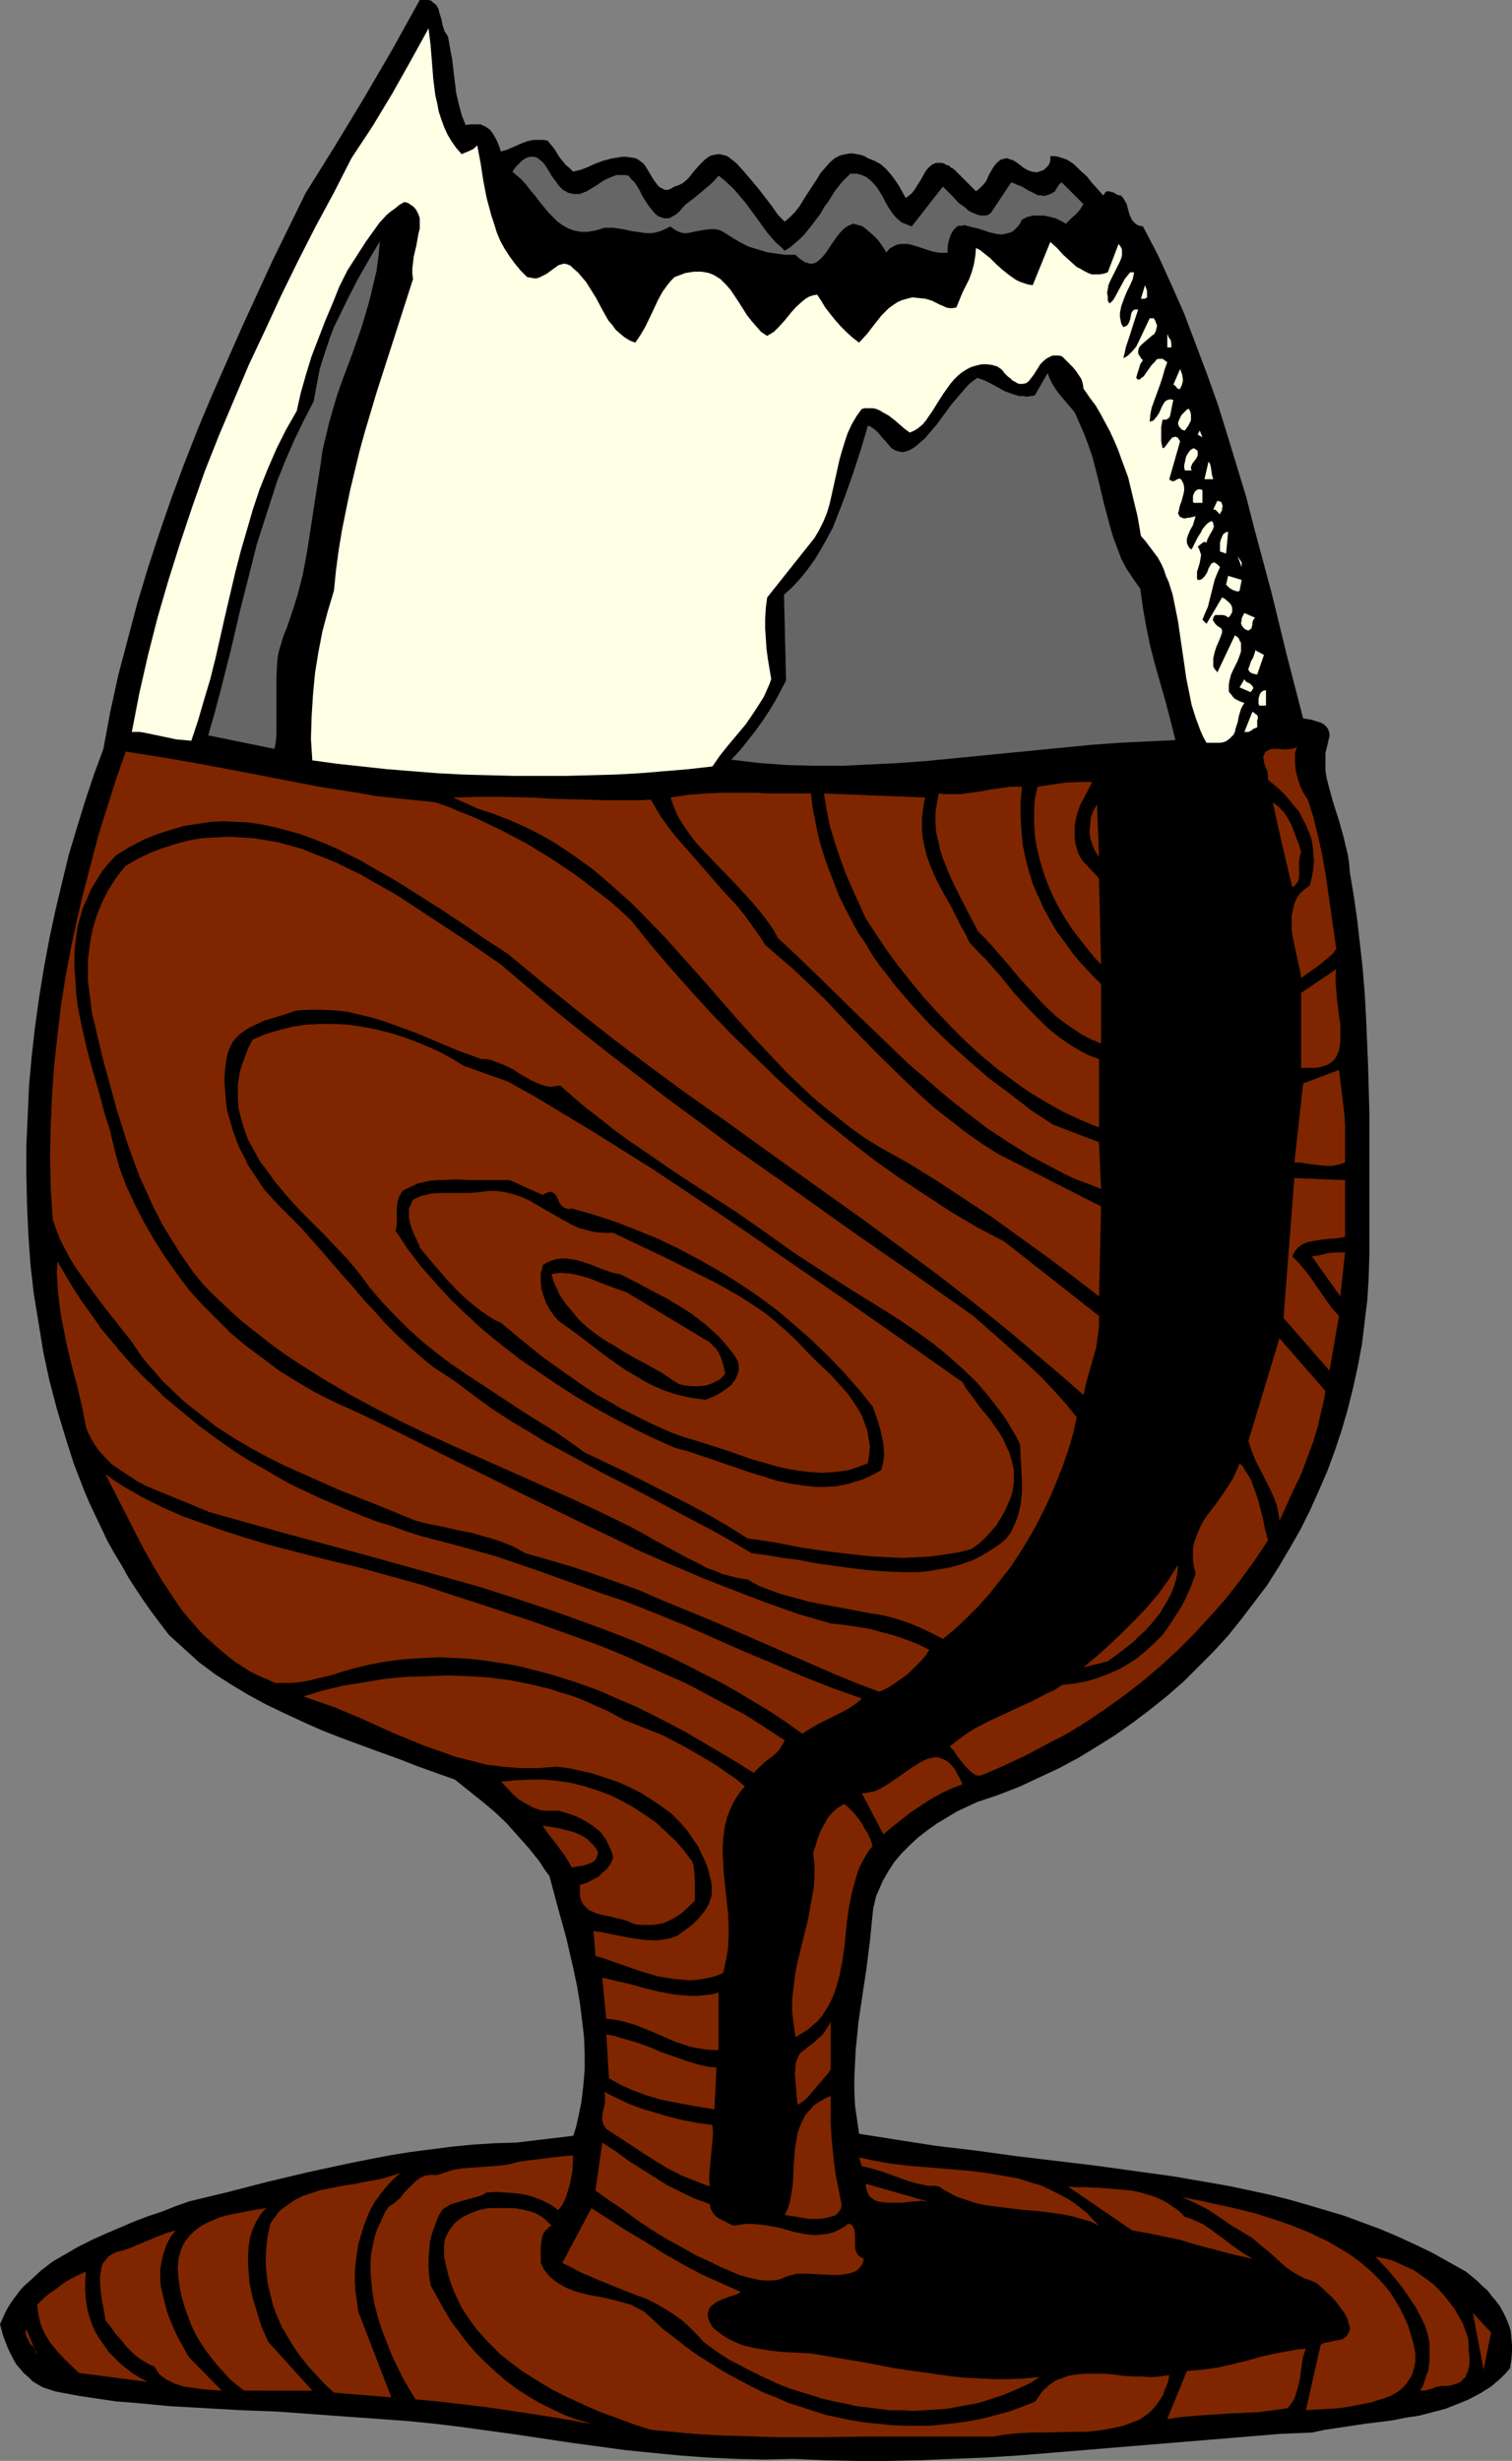 <?xml version="1.0" encoding="UTF-8" standalone="no"?>
<svg
   version="1.0"
   width="95.647mm"
   height="155.668mm"
   id="svg73"
   sodipodi:docname="Soft Boiled 07.wmf"
   xmlns:inkscape="http://www.inkscape.org/namespaces/inkscape"
   xmlns:sodipodi="http://sodipodi.sourceforge.net/DTD/sodipodi-0.dtd"
   xmlns="http://www.w3.org/2000/svg"
   xmlns:svg="http://www.w3.org/2000/svg">
  <rect width="100%" height="100%" fill="#808080" stroke="none"/>
  <sodipodi:namedview
     id="namedview73"
     pagecolor="#ffffff"
     bordercolor="#000000"
     borderopacity="0.25"
     inkscape:showpageshadow="2"
     inkscape:pageopacity="0.0"
     inkscape:pagecheckerboard="0"
     inkscape:deskcolor="#d1d1d1"
     inkscape:document-units="mm" />
  <defs
     id="defs1">
    <pattern
       id="WMFhbasepattern"
       patternUnits="userSpaceOnUse"
       width="6"
       height="6"
       x="0"
       y="0" />
  </defs>
  <path
     style="fill:#000000;fill-opacity:1;fill-rule:evenodd;stroke:none"
     d="m 107.142,8.888 0.485,2.747 0.485,2.585 0.646,5.494 0.323,2.585 0.646,2.747 0.646,2.424 0.485,1.293 0.485,1.131 1.131,-0.162 h 0.808 0.808 0.808 l 0.646,0.323 0.485,0.162 0.646,0.485 0.485,0.323 0.808,1.131 0.646,1.131 0.646,1.454 0.485,1.454 1.293,-0.323 1.131,-0.485 2.586,-1.131 1.293,-0.485 1.454,-0.323 h 1.616 0.808 l 0.97,0.162 0.808,0.97 0.808,0.97 1.293,2.101 0.808,0.97 0.646,0.808 0.97,0.808 0.808,0.808 1.939,-0.485 1.616,-0.646 1.778,-0.808 1.778,-0.646 1.778,-0.485 1.778,-0.323 0.97,-0.162 h 1.131 l 0.97,0.162 1.131,0.162 0.646,0.323 0.646,0.485 0.646,0.485 0.485,0.646 0.97,1.616 0.97,1.616 0.485,0.646 0.485,0.646 0.485,0.485 0.646,0.323 0.646,0.323 h 0.646 l 0.808,-0.323 0.808,-0.485 0.97,-0.323 0.97,-0.485 0.808,-0.646 0.646,-0.646 1.293,-1.616 1.293,-1.454 0.646,-0.646 0.646,-0.646 0.646,-0.485 0.808,-0.485 0.808,-0.162 0.97,-0.162 0.97,0.162 1.131,0.323 2.101,1.616 1.778,1.939 1.778,2.101 1.778,2.101 1.616,2.101 1.616,2.101 1.454,2.101 1.616,1.616 1.293,-1.131 1.131,-1.131 1.131,-1.454 0.97,-1.616 2.101,-3.232 0.97,-1.454 0.97,-1.616 1.131,-1.293 1.131,-1.293 1.131,-0.97 0.646,-0.323 0.646,-0.323 0.646,-0.162 0.808,-0.162 0.808,-0.162 h 0.808 l 0.808,0.162 0.97,0.162 0.97,0.323 0.808,0.485 0.808,0.323 0.808,0.323 1.454,0.808 1.293,1.131 1.131,1.293 0.97,1.293 0.97,1.454 0.808,1.454 0.808,1.454 0.646,-0.485 0.808,-0.646 0.646,-0.808 0.485,-0.808 1.131,-1.778 0.97,-1.778 0.485,-0.646 0.646,-0.646 0.646,-0.485 0.808,-0.323 h 0.97 0.323 l 0.646,0.162 0.485,0.323 0.646,0.162 0.485,0.485 0.646,0.323 5.333,5.333 0.646,-0.485 0.646,-0.646 0.646,-0.646 0.485,-0.646 0.808,-1.778 0.97,-1.616 0.485,-0.646 0.646,-0.646 0.646,-0.485 0.646,-0.162 0.808,-0.162 0.808,0.323 0.646,0.162 0.485,0.323 0.485,0.323 0.646,0.485 0.808,0.646 1.131,0.646 0.97,0.323 1.131,0.162 0.485,-0.162 0.485,-0.162 0.485,-0.162 0.485,-0.323 0.323,-0.323 0.485,-0.485 0.323,-0.646 0.162,-0.646 v -0.97 h 0.97 l 0.97,0.162 0.97,0.323 0.97,0.323 0.808,0.485 0.97,0.646 1.454,1.454 1.616,1.454 1.293,1.616 1.454,1.616 1.131,1.293 0.323,-0.323 0.162,-0.323 0.162,-0.162 0.323,-0.162 h 0.485 l 0.485,0.162 0.646,0.162 0.485,0.323 0.646,0.323 h 0.485 l 0.485,0.485 0.323,0.485 0.646,1.131 0.323,1.293 0.323,1.131 0.485,1.131 0.323,0.485 0.323,0.323 0.323,0.323 0.485,0.323 0.485,0.162 0.808,0.162 3.555,6.787 3.232,7.11 3.07,6.948 2.747,7.272 2.747,7.272 2.586,7.272 2.262,7.272 2.262,7.433 2.262,7.433 1.939,7.595 4.04,15.028 3.717,15.19 3.878,15.028 1.131,0.162 0.97,0.162 0.97,0.323 1.131,0.323 0.808,0.485 0.646,0.646 0.323,0.485 0.162,0.485 0.162,0.485 v 0.646 l -0.485,2.101 -0.485,1.939 v 2.101 2.101 l 0.323,1.939 0.485,1.939 1.131,4.04 1.293,4.04 1.131,4.04 0.485,2.101 0.485,1.939 0.323,2.101 0.162,2.101 0.97,5.817 0.808,5.656 0.646,5.656 0.646,5.817 0.485,5.817 0.323,5.656 0.485,11.473 0.323,11.473 v 11.473 11.473 11.15 l -0.162,5.494 -0.323,5.333 -0.646,5.333 -0.646,5.332 -0.97,5.171 -1.131,5.171 -1.293,5.171 -1.454,5.009 -1.616,4.848 -1.778,4.848 -2.101,4.848 -2.101,4.686 -2.262,4.525 -2.586,4.525 -2.586,4.363 -2.747,4.363 -3.07,4.04 -3.07,4.04 -3.232,4.04 -3.394,3.717 -3.717,3.717 -3.555,3.555 -3.878,3.393 -4.04,3.232 -4.04,3.07 -4.363,3.07 -4.363,2.747 -4.525,2.747 -4.525,2.424 -4.848,2.262 -4.848,2.262 -5.01,1.939 -2.424,0.808 -2.424,0.808 -2.424,1.131 -2.424,1.131 -2.424,1.454 -2.424,1.454 -2.262,1.616 -2.101,1.616 -2.101,1.939 -1.939,1.939 -1.778,2.101 -1.454,2.262 -1.293,2.262 -1.131,2.585 -0.485,1.131 -0.323,1.454 -0.323,1.293 -0.162,1.454 -0.323,3.232 -0.323,3.232 -0.808,6.464 -0.97,6.464 -0.97,6.464 -0.323,3.393 -0.323,3.232 -0.162,3.232 -0.162,3.393 v 3.232 l 0.162,3.393 0.485,3.393 0.485,3.393 9.211,1.454 9.373,1.454 9.534,1.131 9.373,1.293 18.907,2.262 9.373,1.293 9.373,1.293 9.373,1.616 4.525,0.808 4.525,0.97 4.525,0.97 4.525,1.131 4.525,1.293 4.363,1.293 4.363,1.293 4.363,1.616 4.363,1.616 4.202,1.778 4.202,1.939 4.04,1.939 4.04,2.262 4.04,2.262 2.747,2.262 1.131,1.131 1.293,1.131 0.97,1.293 0.97,1.131 0.97,1.293 0.808,1.454 0.646,1.293 0.646,1.616 0.485,1.454 0.162,1.616 0.162,1.778 v 1.778 l -0.162,1.939 -0.323,1.939 -1.131,1.293 -1.131,1.131 -1.131,0.97 -1.131,0.97 -1.293,0.808 -1.293,0.808 -2.747,1.454 -2.747,1.131 -2.909,1.131 -3.07,0.808 -3.07,0.808 -3.232,0.485 -3.232,0.646 -6.464,0.808 -6.464,0.97 -3.232,0.485 -3.07,0.646 -7.595,0.323 -7.757,0.646 -15.675,1.293 -31.351,2.585 -7.918,0.646 -7.757,0.485 -7.918,0.323 -7.757,0.323 -7.595,0.162 h -7.595 l -7.595,-0.162 -7.434,-0.323 -6.949,0.162 -6.787,-0.162 -6.787,-0.323 -6.626,-0.485 -6.626,-0.646 -6.464,-0.646 -13.09,-1.778 -12.928,-1.939 -12.928,-1.778 -6.626,-0.808 -6.464,-0.646 -6.626,-0.485 -6.787,-0.485 -4.525,-0.323 -4.363,-0.323 -8.888,-0.646 -8.565,-0.323 -8.565,-0.485 -8.565,-0.485 -8.565,-0.808 -4.202,-0.323 -4.363,-0.646 -4.363,-0.646 -4.363,-0.808 -1.616,-0.323 -1.454,-0.485 -1.454,-0.485 L 9.05,570.093 7.757,569.286 6.787,568.316 5.656,567.346 4.848,566.377 3.878,565.246 3.232,564.115 2.586,562.822 1.939,561.529 0.808,558.62 0,555.712 l 0.646,-1.454 0.646,-1.454 0.808,-1.454 0.97,-1.454 0.97,-1.293 0.97,-1.293 1.131,-1.131 1.293,-1.131 2.424,-2.262 2.747,-2.101 3.07,-1.778 3.07,-1.778 3.232,-1.616 3.232,-1.454 3.394,-1.454 3.394,-1.454 3.394,-1.293 3.394,-1.131 3.232,-1.293 3.232,-1.131 4.686,-1.131 4.686,-1.131 9.373,-2.424 9.534,-2.262 9.696,-2.101 4.848,-0.97 5.01,-0.97 5.01,-0.808 5.01,-0.646 5.01,-0.646 5.01,-0.485 5.171,-0.323 5.171,-0.162 6.787,-0.808 6.787,-0.808 0.646,-1.939 0.485,-2.101 0.808,-3.878 0.485,-4.04 0.323,-3.878 v -4.04 l -0.162,-3.878 -0.485,-4.04 -0.485,-3.878 -0.646,-3.878 -0.808,-3.878 -1.778,-7.756 -2.101,-7.595 -1.939,-7.272 -1.293,-1.778 -1.131,-1.778 -2.586,-3.232 -2.747,-3.07 -2.586,-2.909 -2.909,-2.747 -2.909,-2.424 -3.232,-2.585 -3.232,-2.585 -9.05,-3.232 -4.525,-1.778 -4.525,-1.616 -9.211,-3.393 -4.525,-1.778 -4.363,-1.939 -4.525,-2.101 -4.363,-2.101 -4.202,-2.262 -4.04,-2.424 -4.04,-2.585 -3.878,-2.909 -1.778,-1.616 -1.778,-1.616 -1.778,-1.616 -1.778,-1.616 -2.101,-2.747 -1.939,-2.585 -1.939,-2.747 -1.939,-2.909 -1.778,-2.747 -1.616,-2.909 -1.778,-2.909 -1.616,-2.909 -2.909,-6.14 -1.454,-3.07 -1.293,-3.07 -2.424,-6.302 -2.101,-6.625 -1.939,-6.464 -1.778,-6.787 -1.454,-6.787 -1.131,-6.948 -1.131,-6.948 -0.808,-6.948 -0.485,-7.11 -0.323,-7.11 -0.162,-7.11 v -7.11 l 0.323,-7.11 0.323,-7.272 0.646,-7.11 0.808,-7.11 0.97,-6.948 1.131,-6.948 1.293,-6.948 1.454,-6.787 1.616,-6.787 1.616,-6.625 1.939,-6.464 1.939,-6.302 2.101,-6.302 2.262,-6.14 1.616,-8.726 1.939,-8.888 2.262,-8.564 2.262,-8.564 2.586,-8.564 2.747,-8.403 2.909,-8.403 3.07,-8.241 3.232,-8.241 3.394,-8.08 3.555,-8.08 3.555,-8.08 7.434,-16.159 7.757,-15.836 6.949,-11.15 6.949,-11.473 6.787,-11.635 L 100.354,0 h 1.131 0.808 l 0.808,0.162 0.485,0.485 0.646,0.485 0.323,0.485 0.323,0.646 0.162,0.808 0.485,1.454 0.323,1.616 0.485,1.454 0.485,0.646 z"
     id="path1" />
  <path
     style="fill:#ffffe5;fill-opacity:1;fill-rule:evenodd;stroke:none"
     d="m 110.374,36.843 1.939,-0.808 0.97,-0.485 0.323,-0.323 0.485,-0.485 0.808,4.201 0.646,4.201 0.808,4.201 1.131,4.201 0.646,1.939 0.646,2.101 0.808,1.939 0.97,1.778 1.131,1.778 1.293,1.778 1.454,1.778 1.616,1.616 0.97,0.162 0.97,0.162 0.808,-0.162 0.646,-0.323 0.646,-0.323 0.646,-0.323 1.293,-0.97 1.131,-0.808 0.485,-0.323 0.646,-0.162 0.646,-0.162 0.646,0.162 0.808,0.323 0.646,0.646 1.131,0.97 0.97,1.131 0.97,1.131 0.808,1.293 1.616,2.585 1.454,2.747 1.454,2.585 0.97,1.131 0.808,1.131 1.131,0.97 0.97,0.808 1.293,0.808 1.293,0.485 1.293,-1.939 1.131,-1.939 1.939,-4.04 0.97,-2.101 1.131,-2.101 1.293,-1.778 0.808,-0.97 0.808,-0.808 1.293,-0.485 1.293,-0.485 0.97,-0.162 1.131,-0.162 h 0.97 0.808 l 0.97,0.162 0.808,0.162 0.808,0.323 0.646,0.323 1.293,0.808 1.293,1.293 1.131,1.293 0.97,1.454 0.97,1.454 1.939,3.07 1.131,1.454 1.131,1.293 1.131,1.293 1.454,0.97 0.808,-0.485 0.808,-0.485 1.293,-1.293 1.454,-1.616 1.293,-1.616 1.293,-1.454 1.454,-1.293 0.808,-0.646 0.808,-0.485 0.97,-0.323 0.97,-0.162 0.97,1.454 0.97,1.616 1.131,1.454 1.293,1.616 1.293,1.454 1.454,1.454 1.454,1.293 1.454,1.131 1.939,-2.101 1.616,-2.101 1.778,-2.262 0.97,-0.97 0.808,-0.808 1.131,-0.808 0.97,-0.646 1.131,-0.485 1.131,-0.323 1.293,-0.323 1.454,0.162 1.616,0.162 1.616,0.485 1.293,0.646 0.646,0.323 0.808,0.323 0.646,0.323 0.808,0.162 h 0.646 l 0.97,-0.162 1.454,-3.555 1.616,-3.232 0.646,-1.778 0.485,-1.778 0.323,-1.939 0.162,-1.939 0.97,0.485 0.808,0.646 1.616,1.293 1.454,1.454 1.454,1.293 1.616,1.293 1.616,1.131 0.97,0.485 0.97,0.323 0.97,0.323 1.131,0.162 4.202,-10.342 1.616,1.454 1.454,1.616 1.616,1.454 1.616,1.454 0.97,0.485 0.808,0.485 0.97,0.485 0.808,0.323 h 0.97 0.97 l 0.97,-0.162 0.97,-0.323 2.586,-6.787 0.485,0.646 0.323,0.646 v 0.646 0.808 l -0.162,0.646 -0.323,0.808 -0.808,1.616 -0.808,1.616 -0.808,1.616 -0.323,0.808 -0.162,0.97 -0.162,0.808 0.162,0.97 v 0.808 l 0.162,0.485 0.323,0.323 0.808,-0.808 0.485,-0.808 1.131,-2.101 1.131,-2.101 0.646,-0.808 0.646,-0.808 h 0.97 l -0.162,0.808 -0.162,0.808 -0.646,1.454 -0.808,1.616 -0.646,1.616 -0.646,1.778 -0.162,0.808 -0.162,0.808 v 0.97 l 0.162,0.808 0.162,0.808 0.485,0.808 0.485,-0.162 0.323,-0.162 0.323,-0.323 0.162,-0.323 0.323,-0.808 0.162,-0.808 0.162,-0.808 0.323,-0.485 0.162,-0.162 0.323,-0.162 h 0.323 0.485 l -0.97,2.909 -0.97,3.07 -0.97,2.909 -0.323,1.454 -0.323,1.293 0.646,-0.323 0.485,-0.323 0.97,-0.97 0.97,-1.131 0.646,-1.293 1.293,-2.747 1.293,-2.747 h 0.97 l 0.323,0.485 0.162,0.485 0.323,0.808 -0.162,0.646 -0.162,0.646 -0.323,0.646 -0.646,0.485 -2.262,1.939 -0.485,0.485 -0.323,0.485 -0.162,0.646 v 0.646 l 0.162,0.323 0.323,0.485 0.162,0.323 0.485,0.485 -0.323,0.485 -0.323,0.485 -0.323,1.131 -0.323,0.97 -0.323,1.131 0.485,0.485 0.485,-0.162 0.323,-0.323 0.485,-0.323 0.323,-0.485 0.808,-1.131 0.808,-1.131 0.808,-0.808 0.323,-0.485 0.485,-0.162 h 0.485 0.485 l 0.485,0.323 0.646,0.485 -0.646,1.778 -0.485,1.778 -0.646,1.939 -0.646,1.778 -0.646,1.778 -0.646,1.778 -0.323,1.616 -0.162,1.778 0.485,-0.162 0.485,-0.162 0.323,-0.485 0.323,-0.323 0.646,-0.97 0.485,-1.131 0.485,-0.97 0.323,-0.485 0.323,-0.323 0.323,-0.162 0.485,-0.162 h 0.485 l 0.485,0.162 -0.162,0.646 -0.162,0.808 -0.162,0.808 -0.162,0.808 -0.162,0.808 -0.323,0.485 -0.323,0.162 -0.323,0.162 h -0.323 -0.485 l -0.323,1.778 v 1.616 1.778 l 0.323,1.616 h 0.162 l 0.323,-0.162 0.485,-0.646 0.485,-0.646 0.485,-0.646 0.485,-0.485 h 0.323 l 0.323,-0.162 0.323,0.162 0.323,0.162 0.162,0.323 0.323,0.485 -2.586,9.049 0.162,0.162 0.162,0.162 0.485,0.162 h 0.323 l 0.808,-0.485 0.485,-0.162 0.323,0.162 0.162,0.162 0.162,0.323 0.323,0.646 0.162,0.808 v 0.808 l -0.162,0.808 -0.485,1.778 -0.323,0.808 -0.162,0.646 -0.162,0.808 -0.162,0.485 0.162,0.485 0.323,0.485 0.485,0.162 0.323,0.162 h 0.485 l 0.485,-0.162 h 0.485 l 0.646,-0.162 0.808,-0.162 -0.323,0.97 -0.323,1.131 -0.646,1.131 -0.485,1.131 -0.323,0.97 v 0.485 0.485 l 0.162,0.485 0.162,0.323 0.323,0.485 0.485,0.323 0.485,-0.97 0.485,-0.97 0.485,-0.97 0.646,-0.97 0.485,-0.97 0.646,-0.808 0.646,-0.646 0.808,-0.485 0.323,0.162 0.162,0.323 v 0.323 l 0.162,0.323 -0.162,0.646 -0.323,0.646 -0.485,0.808 -0.323,0.646 -0.323,0.646 -0.162,0.646 -0.323,-0.162 h -0.323 l -0.485,0.323 -0.97,0.808 0.323,0.485 0.162,0.485 0.162,0.485 0.162,0.485 -0.162,0.97 -0.162,0.97 -0.646,2.101 v 1.131 0.485 l 0.162,0.323 h 0.485 l 0.485,-0.162 0.323,-0.323 0.323,-0.323 0.646,-0.97 0.162,-0.485 0.162,-0.485 0.485,-0.808 0.162,-0.323 0.323,-0.162 0.323,-0.162 0.323,0.162 0.485,0.323 0.646,0.646 -0.646,1.454 -0.646,1.616 -0.808,3.232 -0.808,3.232 -0.646,1.454 -0.646,1.616 0.97,0.97 3.717,-6.302 0.646,0.323 1.131,0.97 0.485,0.646 0.162,0.646 v 0.646 0.323 l -0.323,0.485 -0.162,0.323 -0.485,0.485 -0.323,-0.323 -0.323,-0.162 -0.646,-0.162 h -0.485 -1.293 l -0.323,0.323 -0.162,0.323 v 0.323 l -0.162,0.162 0.323,0.485 0.323,0.485 0.485,0.485 0.485,0.323 0.485,0.323 0.162,0.485 v 0.485 l -0.162,0.485 -0.485,1.293 -0.646,1.454 -0.485,1.454 -0.323,1.454 v 0.808 0.646 0.485 l 0.323,0.646 0.323,0.323 0.323,0.485 4.202,-8.888 0.485,0.323 0.485,0.485 0.162,0.485 0.323,0.485 v 0.97 1.131 l -0.323,0.97 -0.485,1.293 -1.131,2.262 -0.485,1.131 -0.323,1.293 -0.162,0.97 v 1.131 0.485 l 0.323,0.485 0.323,0.323 0.323,0.485 0.485,0.485 0.646,0.323 0.646,0.323 0.97,0.323 -0.485,0.808 -0.323,0.646 -0.485,1.616 -0.323,1.616 -0.485,1.454 -0.162,0.808 -0.323,0.646 -0.485,0.485 -0.485,0.485 -0.646,0.485 -0.646,0.323 -0.97,0.162 h -1.131 -2.101 l -0.808,-1.454 -0.646,-1.454 -1.131,-3.07 -0.97,-3.07 -0.646,-3.232 -0.646,-3.232 -0.485,-3.393 -0.97,-6.625 -0.485,-3.393 -0.646,-3.232 -0.646,-3.232 -0.97,-3.07 -0.646,-1.454 -0.485,-1.454 -0.646,-1.454 -0.808,-1.454 -0.97,-1.293 -0.97,-1.293 -0.97,-1.293 -1.131,-1.293 -0.808,-4.686 -1.131,-4.686 -1.131,-4.686 -1.616,-4.363 -0.808,-2.262 -0.97,-2.262 -0.97,-2.101 -1.131,-2.101 -1.131,-2.101 -1.131,-1.939 -1.454,-1.939 -1.454,-2.101 -0.162,-1.131 -0.323,-1.131 -0.646,-0.97 -0.646,-0.97 -0.808,-0.97 -0.808,-0.808 -1.778,-1.778 -0.808,-0.162 h -0.646 -0.646 l -0.485,0.162 -0.97,0.485 -0.808,0.646 -0.808,0.808 -0.485,0.808 -1.131,1.778 -0.646,0.808 -0.485,0.646 -0.646,0.485 -0.808,0.162 h -0.323 -0.485 l -0.485,-0.162 -0.485,-0.323 -0.646,-0.323 -0.485,-0.485 -0.646,-0.485 -0.808,-0.808 -0.323,-0.485 -0.485,-0.485 -0.485,-0.323 -0.485,-0.323 -0.646,-0.162 -0.485,-0.162 -1.293,-0.162 h -1.293 l -1.293,0.323 -1.131,0.323 -0.97,0.485 -1.293,0.808 -0.97,0.808 -0.97,0.97 -0.808,0.97 -1.616,2.262 -1.454,2.262 -1.293,2.101 -0.808,1.131 -0.646,0.97 -0.808,0.97 -0.97,0.808 -0.97,0.646 -1.131,0.485 -1.131,-0.808 -1.131,-0.97 -1.293,-1.131 -1.454,-1.131 -1.454,-0.808 -0.808,-0.485 -0.808,-0.323 -0.808,-0.162 h -0.808 -0.97 l -0.808,0.162 -1.293,1.778 -1.131,1.939 -0.97,2.101 -0.646,1.939 -0.646,2.101 -0.646,2.262 -1.939,8.726 -0.485,2.101 -0.646,2.101 -0.808,1.939 -0.97,1.939 -1.131,1.939 -1.293,1.616 -10.019,12.604 -0.323,2.424 -0.162,2.585 v 2.424 l 0.162,2.424 0.162,2.424 0.323,2.424 0.808,4.848 -0.485,1.293 -0.646,1.454 -0.646,1.454 -0.808,1.293 -1.778,2.747 -1.778,2.585 -4.202,5.009 -1.939,2.424 -1.778,2.585 -5.656,0.646 -5.818,0.485 -5.818,0.485 -5.818,0.323 -5.979,0.162 -6.141,0.162 h -5.979 -6.141 l -6.141,-0.162 -6.141,-0.162 -6.141,-0.323 -6.141,-0.485 -5.979,-0.485 -5.979,-0.646 -5.979,-0.646 -5.818,-0.808 -0.323,-5.171 0.162,-5.332 0.323,-5.171 0.485,-5.171 0.808,-5.009 0.97,-5.009 1.293,-4.848 1.454,-4.848 0.485,-4.848 0.646,-4.848 0.808,-4.848 0.97,-4.848 0.97,-4.686 1.131,-4.686 1.131,-4.686 1.293,-4.686 2.747,-9.211 2.909,-9.049 2.909,-9.049 2.909,-9.049 -0.162,-1.293 v -1.293 l 0.162,-1.293 0.162,-1.454 0.646,-2.747 0.485,-2.747 0.323,-1.293 v -1.293 -1.131 l -0.323,-0.97 -0.485,-0.97 -0.646,-0.808 -0.97,-0.646 -0.485,-0.323 -0.808,-0.162 -1.131,0.646 -0.97,0.808 -1.131,0.808 -0.97,0.808 -1.778,1.939 -1.616,2.262 -1.616,2.262 -1.454,2.262 -1.454,2.262 -1.454,2.262 -1.939,3.878 -1.616,4.04 -1.778,4.201 -1.616,4.201 -1.616,4.201 -1.293,4.201 -1.293,4.525 -0.97,4.363 -1.293,2.262 -1.293,2.262 -2.262,4.525 -2.101,4.848 -1.939,4.848 -1.616,4.848 -1.454,5.009 -1.454,5.009 -1.293,5.009 -2.424,10.342 -2.262,10.019 -1.293,5.171 -1.454,4.848 -1.454,5.009 -1.616,4.848 -1.778,-0.162 -1.778,-0.162 -6.949,-1.454 -1.778,-0.323 h -1.939 l 1.778,-9.211 2.101,-9.211 2.262,-8.888 2.586,-8.888 2.747,-8.726 2.909,-8.726 3.07,-8.726 3.394,-8.564 3.555,-8.403 3.555,-8.403 3.878,-8.241 3.878,-8.403 4.04,-8.241 4.202,-8.241 4.363,-8.08 4.202,-8.241 5.01,-7.595 4.686,-7.756 4.363,-7.756 4.363,-7.918 0.485,4.04 0.323,4.04 0.323,4.04 0.485,3.878 0.485,2.101 0.323,1.778 0.646,1.939 0.646,1.778 0.808,1.778 0.97,1.616 1.131,1.616 z"
     id="path2" />
  <path
     style="fill:#666666;fill-opacity:1;fill-rule:evenodd;stroke:none"
     d="m 140.27,45.73 2.424,-1.454 1.131,-0.808 1.131,-0.646 1.131,-0.485 1.293,-0.485 h 0.646 0.808 0.646 l 0.808,0.162 0.646,0.808 0.808,0.808 0.646,0.97 0.646,1.131 0.646,1.293 1.454,2.262 0.808,0.97 0.646,0.808 0.808,0.646 0.97,0.323 0.323,0.162 h 0.485 0.646 l 0.485,-0.162 0.485,-0.323 0.646,-0.323 0.646,-0.485 0.485,-0.485 0.646,-0.808 0.808,-0.808 1.939,-1.454 1.939,-1.616 2.101,-1.778 0.97,-0.97 0.808,-0.97 1.293,0.97 2.262,2.101 0.97,1.131 1.939,2.262 1.778,2.424 3.394,4.686 1.939,2.262 1.131,0.97 1.131,1.131 1.293,-0.808 1.131,-0.97 1.131,-0.97 1.131,-1.131 1.939,-2.424 1.939,-2.585 0.808,-1.454 0.97,-1.293 1.616,-2.585 1.778,-2.262 0.97,-0.97 0.97,-0.97 h 0.808 0.808 l 1.131,0.323 1.131,0.485 0.97,0.808 0.808,0.808 0.808,0.97 1.293,2.101 0.646,1.293 0.646,1.131 0.646,0.97 0.808,1.131 0.808,0.808 0.97,0.808 1.131,0.485 1.293,0.485 7.434,-9.534 0.485,0.485 0.646,0.646 1.293,1.293 1.293,1.454 1.616,1.131 0.646,0.646 0.808,0.485 0.808,0.323 0.808,0.323 0.808,0.162 h 0.808 l 0.808,-0.162 0.646,-0.485 4.848,-7.272 0.646,0.162 0.646,0.323 1.293,0.485 1.293,0.808 1.293,0.646 1.293,0.646 h 0.646 l 0.646,0.162 0.646,-0.162 0.646,-0.162 0.646,-0.323 0.808,-0.485 0.323,-0.646 0.323,-0.485 0.323,-0.485 0.323,-0.323 0.323,-0.162 5.171,5.171 -0.808,1.293 -0.97,1.131 -1.131,0.97 -1.293,1.293 -1.131,-0.646 -1.293,-0.646 -1.293,-0.323 -1.454,-0.323 h -1.293 -1.454 l -1.293,0.323 -1.293,0.646 -0.485,0.97 -0.485,0.646 -0.646,0.646 -0.485,0.485 -0.646,0.323 -0.646,0.162 -0.646,0.162 -0.808,0.162 -1.293,-0.162 -1.454,-0.323 -2.909,-0.97 -1.454,-0.323 -1.293,-0.323 -0.485,-0.162 -0.646,0.162 h -0.646 l -0.485,0.162 -0.323,0.323 -0.485,0.485 -0.323,0.485 -0.323,0.646 -0.323,0.808 -0.323,1.131 -0.162,1.131 v 1.293 h -0.97 -0.97 l -0.808,-0.162 -0.97,-0.162 -1.939,-0.646 -1.939,-0.646 -1.778,-0.485 h -0.97 -0.97 l -0.808,0.162 -0.97,0.485 -0.808,0.485 -0.808,0.97 -0.162,-0.485 -0.323,-0.485 -0.646,-0.97 -0.808,-1.131 -1.131,-1.131 -1.131,-0.97 -1.131,-0.97 -0.646,-0.323 -0.646,-0.162 -0.646,-0.162 -0.646,-0.162 -1.131,0.485 -0.97,0.646 -0.808,0.808 -0.808,0.97 -1.454,2.101 -0.646,0.97 -0.646,0.97 -0.808,0.97 -0.646,0.646 -0.808,0.646 -0.808,0.323 h -0.485 -0.485 l -0.323,-0.162 -0.646,-0.162 -0.485,-0.323 -0.485,-0.323 -0.646,-0.485 -0.646,-0.646 h -2.424 l -2.424,-0.323 -2.101,-0.323 -2.101,-0.646 -2.101,-0.646 -1.939,-0.97 -1.939,-1.131 -1.778,-1.131 -0.808,-0.485 -0.808,-0.323 -0.97,-0.162 h -0.808 l -1.616,0.162 -0.808,0.162 -0.97,0.162 -1.454,0.323 -0.808,0.162 h -0.808 l -0.808,-0.162 -0.808,-0.323 -0.808,-0.485 -0.808,-0.646 -1.293,0.646 -1.131,0.485 -1.131,0.323 -1.131,0.162 h -1.131 l -1.131,-0.162 -2.262,-0.323 -2.262,-0.485 -2.101,-0.323 h -1.131 -1.131 l -0.97,0.323 -1.131,0.323 -0.97,0.162 -0.808,0.162 h -0.97 -0.808 l -1.616,-0.323 -1.293,-0.485 -1.454,-0.808 -1.131,-0.808 -1.131,-1.131 -1.131,-1.131 -2.101,-2.585 -0.97,-1.293 -1.131,-1.293 -0.97,-1.293 -1.131,-1.293 -1.131,-0.97 -1.131,-0.97 0.808,-1.131 0.808,-0.808 0.646,-0.646 0.646,-0.485 0.646,-0.323 0.646,-0.162 h 0.485 0.646 l 0.485,0.162 0.485,0.323 0.323,0.323 0.485,0.323 0.808,0.97 0.808,1.293 0.646,1.131 0.97,1.293 0.808,1.131 0.97,0.97 0.646,0.323 0.485,0.323 0.646,0.162 0.646,0.162 h 0.808 0.808 l 0.808,-0.323 z"
     id="path3" />
  <path
     style="fill:#666666;fill-opacity:1;fill-rule:evenodd;stroke:none"
     d="m 76.599,111.336 -1.616,10.342 -0.808,5.333 -0.808,5.171 -0.97,5.171 -1.293,5.009 -0.808,2.585 -0.808,2.424 -0.808,2.424 -0.97,2.424 -0.485,1.616 -0.485,1.616 -0.323,1.454 -0.162,1.778 -0.162,3.232 v 3.555 3.393 3.393 3.393 l -0.162,1.778 -0.323,1.616 -15.837,-3.232 1.454,-5.009 1.293,-4.848 2.586,-10.18 2.424,-10.342 2.586,-10.18 1.293,-5.171 1.616,-5.009 1.616,-5.009 1.616,-5.009 1.939,-4.848 2.101,-4.848 2.262,-4.686 2.424,-4.686 0.485,-2.585 0.485,-2.585 0.485,-2.585 0.808,-2.585 1.616,-4.848 0.97,-2.585 1.131,-2.262 2.262,-4.686 2.424,-4.686 2.586,-4.525 2.586,-4.363 -0.323,3.555 -0.485,3.555 -0.808,3.393 -0.808,3.393 -0.97,3.393 -0.97,3.232 -2.262,6.464 -2.424,6.464 -1.131,3.232 -0.97,3.232 -0.97,3.393 -0.808,3.393 -0.808,3.393 z"
     id="path4" />
  <path
     style="fill:#ffffe5;fill-opacity:1;fill-rule:evenodd;stroke:none"
     d="m 274.237,70.939 v 0.162 l -0.162,0.162 -0.485,0.162 h -0.808 l 0.97,-3.232 0.485,1.293 v 0.646 z"
     id="path5" />
  <path
     style="fill:#ffffe5;fill-opacity:1;fill-rule:evenodd;stroke:none"
     d="m 280.055,83.058 h -0.97 v -3.232 l 0.323,0.808 0.485,0.646 0.162,0.808 v 0.485 z"
     id="path6" />
  <path
     style="fill:#ffffe5;fill-opacity:1;fill-rule:evenodd;stroke:none"
     d="m 282.156,92.915 -0.162,0.162 -0.323,-0.162 -0.323,-0.162 -0.162,-0.323 -0.162,-0.162 -0.485,-0.323 1.616,-3.717 0.485,1.293 0.162,1.131 v 0.485 l -0.162,0.646 -0.162,0.485 z"
     id="path7" />
  <path
     style="fill:#666666;fill-opacity:1;fill-rule:evenodd;stroke:none"
     d="m 256.946,98.571 1.131,2.585 1.131,2.585 0.97,2.585 0.97,2.747 1.454,5.656 1.293,5.494 1.454,5.494 0.808,2.747 0.97,2.585 0.97,2.585 1.293,2.424 1.616,2.424 1.616,2.262 0.323,2.262 0.323,2.424 0.808,4.525 0.97,4.686 1.131,4.363 1.293,4.525 1.293,4.525 1.131,4.363 1.131,4.525 -6.626,0.323 -6.787,0.323 -6.626,0.485 -6.626,0.646 -13.251,1.293 -13.09,1.293 -6.626,0.646 -6.626,0.485 -6.626,0.323 -6.626,0.323 h -6.626 l -6.626,-0.162 -6.626,-0.485 -6.787,-0.808 2.101,-2.262 1.939,-2.424 1.778,-2.262 1.616,-2.262 1.616,-2.424 1.454,-2.424 1.293,-2.424 1.293,-2.424 -0.485,-20.522 2.101,-1.939 1.939,-2.101 1.778,-2.262 1.616,-2.262 1.454,-2.424 1.454,-2.585 1.293,-2.424 2.101,-5.332 0.97,-2.585 1.939,-5.494 1.778,-5.494 1.616,-5.494 0.646,0.162 0.646,0.485 0.485,0.323 0.646,0.646 0.97,1.131 1.131,1.293 0.97,1.131 0.646,0.485 0.646,0.323 0.646,0.162 0.808,0.162 0.808,-0.162 0.97,-0.323 1.293,-0.808 1.131,-0.97 1.131,-0.97 0.97,-1.131 1.939,-2.262 1.778,-2.424 1.778,-2.424 1.939,-2.262 0.97,-1.131 0.97,-1.131 1.131,-0.97 1.131,-0.808 1.778,0.646 1.616,0.808 3.232,1.778 1.778,0.646 1.616,0.485 h 0.97 l 0.808,0.162 0.97,-0.162 0.97,-0.162 3.07,-5.333 0.485,1.293 0.646,1.293 0.808,1.293 0.97,1.293 1.778,2.101 0.97,1.131 z"
     id="path8" />
  <path
     style="fill:#ffffe5;fill-opacity:1;fill-rule:evenodd;stroke:none"
     d="m 284.256,97.763 0.323,0.646 0.162,0.646 v 0.646 0.808 l -0.323,0.646 -0.323,0.646 -0.808,1.131 -0.646,-0.162 -0.323,-0.323 -0.323,-0.323 -0.162,-0.323 -0.162,-0.323 v -0.485 l 0.323,-0.808 0.485,-0.97 0.646,-0.646 0.646,-0.646 0.323,-0.162 z"
     id="path9" />
  <path
     style="fill:#ffffe5;fill-opacity:1;fill-rule:evenodd;stroke:none"
     d="m 286.357,103.903 0.485,-0.97 0.646,1.616 z"
     id="path10" />
  <path
     style="fill:#ffffe5;fill-opacity:1;fill-rule:evenodd;stroke:none"
     d="m 284.903,112.467 h -1.616 l -0.162,-0.646 v -0.646 l 0.162,-0.646 0.162,-0.808 0.162,-0.646 0.485,-0.808 0.485,-0.646 0.808,-0.485 0.485,0.323 0.323,0.162 0.162,0.323 v 0.323 0.323 0.323 l -0.323,0.646 -0.97,1.293 -0.323,0.808 v 0.323 z"
     id="path11" />
  <path
     style="fill:#ffffe5;fill-opacity:1;fill-rule:evenodd;stroke:none"
     d="m 290.074,114.568 h -2.101 l 0.97,-4.201 0.323,0.485 0.162,0.485 0.162,0.97 0.162,1.131 0.162,0.646 z"
     id="path12" />
  <path
     style="fill:#ffffe5;fill-opacity:1;fill-rule:evenodd;stroke:none"
     d="m 287.488,120.224 h -2.101 l -0.162,-0.323 v -0.646 -0.646 l 0.162,-0.485 0.323,-0.646 0.485,-0.323 0.162,-0.162 h 0.323 0.323 l 0.485,0.162 z"
     id="path13" />
  <path
     style="fill:#ffffe5;fill-opacity:1;fill-rule:evenodd;stroke:none"
     d="m 291.69,122.971 -0.485,-0.485 -0.162,-0.162 -0.162,-0.162 -0.323,-0.323 h -0.162 -0.323 l 0.97,-2.101 0.646,0.162 0.323,0.162 0.162,0.485 0.162,0.485 -0.162,0.485 v 0.485 l -0.323,0.485 z"
     id="path14" />
  <path
     style="fill:#ffffe5;fill-opacity:1;fill-rule:evenodd;stroke:none"
     d="m 293.144,132.343 -1.454,-0.485 v -1.293 -0.808 l 0.162,-0.646 0.323,-0.808 0.323,-0.646 0.485,-0.323 0.323,-0.162 h 0.323 z"
     id="path15" />
  <path
     style="fill:#ffffe5;fill-opacity:1;fill-rule:evenodd;stroke:none"
     d="m 296.861,135.575 -0.97,-2.585 0.97,1.454 z"
     id="path16" />
  <path
     style="fill:#ffffe5;fill-opacity:1;fill-rule:evenodd;stroke:none"
     d="m 296.377,141.231 -0.323,0.162 h -0.323 l -0.485,-0.162 -0.485,-0.162 -0.808,-0.485 -0.808,-0.808 0.485,-2.101 3.232,0.97 z"
     id="path17" />
  <path
     style="fill:#ffffe5;fill-opacity:1;fill-rule:evenodd;stroke:none"
     d="m 300.093,147.694 -0.323,0.323 -0.162,0.323 -0.162,0.485 v 0.485 l -0.162,0.485 v 0.323 l -0.323,0.323 -0.485,0.323 -0.808,-0.323 -0.485,-0.485 -0.323,-0.485 -0.162,-0.485 0.162,-0.646 v -0.485 l 0.646,-1.293 z"
     id="path18" />
  <path
     style="fill:#ffffe5;fill-opacity:1;fill-rule:evenodd;stroke:none"
     d="m 300.578,161.268 -0.808,-0.162 -0.485,-0.162 -0.323,-0.162 -0.323,-0.323 -0.162,-0.323 v -0.323 l 0.162,-0.323 0.162,-0.485 0.323,-0.97 0.485,-0.808 0.323,-0.97 0.162,-0.485 v -0.323 l 2.101,1.131 z"
     id="path19" />
  <path
     style="fill:#ffffe5;fill-opacity:1;fill-rule:evenodd;stroke:none"
     d="m 298.962,165.469 -2.586,-1.131 1.131,-1.939 0.323,0.485 0.485,0.323 0.485,0.162 0.323,0.323 0.323,0.323 0.162,0.323 v 0.323 l -0.162,0.162 -0.162,0.323 z"
     id="path20" />
  <path
     style="fill:#ffffe5;fill-opacity:1;fill-rule:evenodd;stroke:none"
     d="m 302.679,168.701 h -1.616 l -0.162,-0.485 v -0.646 -0.485 l 0.162,-0.646 0.162,-0.485 0.323,-0.485 0.485,-0.323 0.646,-0.162 z"
     id="path21" />
  <path
     style="fill:#ffffe5;fill-opacity:1;fill-rule:evenodd;stroke:none"
     d="m 300.578,173.872 -0.323,0.162 -0.485,0.162 -0.646,0.485 -0.646,0.323 h -0.485 -0.485 l 1.939,-4.848 0.485,0.323 0.162,0.162 0.485,0.323 0.162,0.485 v 0.485 l -0.162,0.162 v 0.485 0.646 z"
     id="path22" />
  <path
     style="fill:#7f2600;fill-opacity:1;fill-rule:evenodd;stroke:none"
     d="m 310.113,178.558 -0.162,0.323 -0.162,0.646 -0.162,0.485 v 0.808 0.808 0.808 l 0.162,1.778 0.485,1.939 0.646,1.939 0.808,1.616 0.485,0.808 0.485,0.646 1.293,4.201 1.131,4.525 0.97,4.363 0.808,4.525 1.293,9.049 1.293,9.049 -0.808,1.131 -0.97,0.808 -2.101,1.778 -2.262,1.616 -2.262,1.616 -0.162,-1.293 -0.323,-1.454 -0.646,-2.909 -0.646,-3.07 -0.323,-1.616 -0.162,-1.454 v -1.616 -1.454 l 0.323,-1.454 0.323,-1.454 0.485,-1.131 0.808,-1.293 1.131,-0.97 0.646,-0.485 0.646,-0.485 0.485,-2.101 0.323,-1.778 0.162,-1.939 -0.162,-1.939 -0.162,-1.778 -0.323,-1.778 -0.646,-1.616 -0.646,-1.616 -0.808,-1.454 -0.808,-1.616 -1.131,-1.293 -1.131,-1.454 -1.131,-1.293 -1.293,-1.293 -1.293,-1.131 -1.454,-1.131 v -0.97 l -0.162,-1.131 -0.485,-1.131 -0.323,-1.131 -0.162,-1.131 0.162,-0.485 0.162,-0.323 0.162,-0.485 0.485,-0.162 0.485,-0.323 0.808,-0.162 h 1.454 l 1.454,0.162 1.616,-0.162 0.646,-0.162 z"
     id="path23" />
  <path
     style="fill:#7f2600;fill-opacity:1;fill-rule:evenodd;stroke:none"
     d="m 104.071,191.809 3.232,1.131 3.07,1.293 3.232,1.293 3.07,1.454 3.07,1.454 3.07,1.616 3.07,1.616 2.909,1.778 2.909,1.778 2.909,1.939 2.909,1.939 2.747,2.101 2.747,2.101 2.747,2.101 2.586,2.262 2.586,2.424 4.525,5.656 4.686,5.494 5.01,5.656 5.01,5.494 5.171,5.332 5.333,5.171 5.494,5.333 5.494,5.009 5.656,4.848 5.818,4.686 5.818,4.525 6.141,4.363 6.141,4.04 6.141,4.04 6.302,3.717 6.464,3.393 22.624,17.775 v 1.293 1.293 l -0.323,2.424 -0.323,2.424 -0.646,2.262 -0.646,2.262 -0.646,2.262 -0.646,2.424 -0.485,2.262 -4.202,-3.717 -4.363,-3.717 -8.565,-7.272 -8.565,-6.948 -8.726,-6.787 -8.726,-6.464 -8.726,-6.464 -17.453,-12.443 -17.291,-12.443 -8.726,-6.14 -8.565,-6.302 -8.565,-6.464 -8.403,-6.625 -8.403,-6.787 -8.403,-6.948 -5.01,-3.232 -5.171,-3.555 -5.333,-3.555 -5.333,-3.393 -5.656,-3.555 -5.656,-3.232 -2.747,-1.616 -2.909,-1.454 -2.909,-1.454 -2.909,-1.293 -2.909,-1.131 -3.07,-1.131 -2.909,-0.808 -3.07,-0.808 -3.07,-0.646 -3.07,-0.485 -3.07,-0.162 -3.07,-0.162 -3.07,0.162 -3.232,0.485 -3.232,0.485 -3.232,0.97 -3.07,0.97 -3.232,1.293 -3.394,1.778 -3.232,1.939 -1.778,1.939 -1.616,1.939 -1.293,2.101 -1.293,2.101 -0.97,2.262 -0.97,2.101 -0.646,2.262 -0.646,2.262 -0.323,2.262 -0.323,2.424 -0.162,2.424 v 2.262 l 0.162,2.424 0.162,2.424 0.162,2.424 0.323,2.585 0.97,4.848 1.131,5.009 1.293,4.848 1.454,5.009 1.293,4.848 0.646,2.262 0.808,2.424 1.131,4.686 1.131,4.363 1.778,4.686 2.101,4.525 2.262,4.363 2.424,4.201 2.586,4.04 2.747,3.878 2.909,3.878 3.232,3.555 3.394,3.393 3.394,3.393 3.717,3.07 3.878,2.909 3.878,2.909 4.202,2.585 4.363,2.585 4.525,2.262 7.434,3.393 7.272,3.555 14.544,7.272 7.272,3.555 7.434,3.717 14.544,7.11 7.434,3.555 7.272,3.555 7.434,3.232 7.595,3.232 7.434,2.909 7.595,2.909 7.757,2.747 7.757,2.262 3.232,0.323 3.07,0.485 3.07,0.485 2.909,0.808 3.07,0.808 2.747,0.97 2.909,1.131 2.586,1.293 -0.97,1.454 -1.293,1.454 -1.454,1.454 -1.454,1.454 -1.616,1.131 -1.616,1.131 -1.778,1.131 -1.778,0.808 -5.171,-1.939 -5.171,-2.101 -10.342,-4.525 -10.342,-4.525 -10.504,-4.525 -10.666,-4.363 -5.171,-2.262 -5.333,-1.939 -5.494,-1.939 -5.333,-1.778 -5.494,-1.616 -5.656,-1.616 -1.454,-0.808 -1.454,-0.808 -1.616,-0.646 -1.616,-0.646 -3.232,-0.97 -3.394,-0.97 -3.394,-0.646 -3.394,-0.808 -3.394,-0.646 -3.232,-0.808 -9.05,-3.717 -9.05,-3.555 -4.363,-1.939 -4.363,-1.939 -4.363,-1.939 -4.202,-2.101 -4.202,-2.262 -4.04,-2.424 -4.04,-2.585 -3.717,-2.909 -3.717,-2.909 -1.778,-1.616 -1.778,-1.778 -1.778,-1.616 -1.616,-1.939 -1.616,-1.778 -1.616,-1.939 -2.747,-4.04 -3.07,-3.878 -3.07,-3.878 -2.909,-3.878 -2.909,-4.04 -1.454,-2.101 -1.293,-2.101 -1.131,-2.101 -1.131,-2.262 -0.97,-2.424 -0.808,-2.424 -0.485,-7.433 -0.162,-7.433 0.162,-7.433 0.323,-7.272 0.485,-7.11 0.808,-7.272 0.808,-6.948 1.131,-7.11 1.293,-6.948 1.454,-6.787 1.616,-6.787 1.778,-6.787 1.778,-6.787 2.101,-6.625 2.101,-6.625 2.262,-6.464 9.211,1.454 9.211,1.616 9.373,1.778 9.211,1.778 9.211,1.778 9.211,1.454 4.525,0.808 4.686,0.485 4.686,0.485 z"
     id="path24" />
  <path
     style="fill:#7f2600;fill-opacity:1;fill-rule:evenodd;stroke:none"
     d="m 261.147,186.961 -1.939,3.717 -0.97,1.778 -0.646,1.939 -0.485,1.939 -0.162,1.131 v 0.97 1.131 0.97 l 0.162,1.131 0.323,1.131 0.323,1.131 0.485,0.97 0.646,0.97 0.808,0.808 1.454,1.616 0.808,0.808 0.808,0.97 0.485,20.522 -1.939,-2.101 -1.939,-2.424 -1.778,-2.262 -1.778,-2.424 -1.616,-2.585 -1.454,-2.585 -1.293,-2.585 -1.131,-2.747 -0.97,-2.747 -0.808,-2.747 -0.646,-2.747 -0.485,-2.909 -0.162,-2.909 v -2.909 l 0.162,-2.909 0.646,-2.909 6.464,-0.97 3.232,-0.162 h 1.616 z"
     id="path25" />
  <path
     style="fill:#7f2600;fill-opacity:1;fill-rule:evenodd;stroke:none"
     d="m 244.341,188.092 -0.323,3.555 v 3.393 l 0.162,3.393 0.323,3.393 0.646,3.232 0.808,3.07 0.97,3.232 1.293,2.909 1.293,2.909 1.616,2.909 1.616,2.747 1.939,2.585 1.939,2.747 2.101,2.424 2.262,2.424 2.262,2.262 v 14.22 l -2.262,-0.97 -2.262,-1.131 -1.939,-1.293 -2.101,-1.454 -1.939,-1.454 -1.939,-1.778 -1.778,-1.778 -1.616,-1.778 -3.555,-3.878 -3.232,-3.878 -3.394,-3.878 -1.616,-1.778 -1.778,-1.778 -1.939,-3.717 -1.939,-3.717 -1.939,-3.878 -0.97,-2.101 -1.616,-4.04 -0.646,-2.101 -0.485,-2.101 -0.485,-2.101 -0.162,-2.262 v -2.262 l 0.323,-2.262 0.485,-2.424 1.293,0.162 h 1.293 2.586 l 2.424,-0.323 2.424,-0.323 2.424,-0.485 2.424,-0.323 2.424,-0.323 z"
     id="path26" />
  <path
     style="fill:#7f2600;fill-opacity:1;fill-rule:evenodd;stroke:none"
     d="m 193.921,189.708 0.323,3.232 0.646,3.232 0.646,3.232 0.808,3.07 0.97,3.07 1.131,3.07 1.131,2.909 1.131,2.909 1.454,2.909 1.454,2.747 1.454,2.747 1.778,2.585 1.616,2.747 1.778,2.585 1.939,2.424 1.939,2.585 4.04,4.686 4.363,4.686 4.525,4.363 4.686,4.201 4.848,4.201 5.01,3.717 5.01,3.878 5.171,3.393 10.989,4.201 0.485,11.15 -2.909,-1.131 -3.07,-1.131 -2.747,-1.293 -2.747,-1.454 -2.747,-1.454 -2.747,-1.454 -2.586,-1.616 -2.586,-1.616 -5.171,-3.393 -4.848,-3.717 -4.686,-3.717 -4.686,-4.04 -4.686,-4.04 -4.363,-4.201 -8.888,-8.564 -8.888,-8.726 -4.363,-4.201 -4.525,-4.201 -1.131,-2.101 -1.616,-2.262 -1.616,-2.101 -1.778,-2.101 -3.717,-4.04 -3.878,-4.04 -3.878,-4.04 -1.939,-2.101 -1.616,-2.101 -1.454,-2.101 -1.293,-2.101 -0.97,-2.262 -0.808,-2.262 4.202,-0.646 4.04,-0.323 4.202,-0.162 h 4.04 4.202 l 2.101,0.162 h 2.101 4.363 z"
     id="path27" />
  <path
     style="fill:#7f2600;fill-opacity:1;fill-rule:evenodd;stroke:none"
     d="m 221.232,190.678 -0.323,1.293 -0.162,1.131 -0.323,2.585 v 2.262 l 0.162,2.262 0.485,2.262 0.485,2.101 0.808,2.262 0.808,1.939 0.97,2.101 1.131,2.101 2.262,4.04 2.101,4.201 1.131,1.939 0.97,2.101 1.939,2.101 1.939,1.939 3.555,4.04 3.394,4.201 3.555,3.878 1.778,1.778 1.778,1.778 1.778,1.616 2.101,1.616 2.101,1.454 2.101,1.293 2.424,1.293 2.586,0.97 v 16.321 l -2.101,-0.808 -2.262,-0.97 -4.202,-1.939 -4.04,-2.262 -4.04,-2.424 -3.878,-2.747 -3.878,-2.909 -3.717,-3.07 -3.717,-3.393 -3.394,-3.393 -3.394,-3.555 -3.232,-3.555 -3.07,-3.717 -3.07,-3.878 -2.747,-3.717 -2.586,-3.878 -2.424,-3.717 -3.232,-7.11 -1.616,-3.717 -1.293,-3.555 -1.293,-3.878 -1.131,-3.717 -0.808,-4.04 -0.323,-1.939 -0.323,-1.939 z"
     id="path28" />
  <path
     style="fill:#7f2600;fill-opacity:1;fill-rule:evenodd;stroke:none"
     d="m 155.622,191.162 1.293,2.262 1.293,2.101 1.616,2.262 1.616,2.101 3.717,4.201 7.434,8.564 3.878,4.201 1.778,2.262 1.616,2.262 1.616,2.262 1.454,2.262 3.555,3.07 3.555,3.07 3.394,3.232 3.394,3.232 6.464,6.787 6.464,6.625 6.626,6.464 3.394,3.232 3.394,3.07 3.717,2.909 3.717,2.909 3.878,2.747 4.04,2.585 24.725,12.604 -0.485,21.492 -6.302,-4.848 -6.464,-4.848 -6.302,-4.525 -6.464,-4.686 -6.626,-4.363 -6.626,-4.363 -6.787,-4.201 -6.949,-3.878 -3.394,-2.101 -3.394,-2.424 -3.07,-2.424 -3.07,-2.424 -3.07,-2.585 -2.909,-2.747 -2.909,-2.747 -2.747,-2.909 -5.494,-5.817 -5.333,-5.979 -5.171,-5.979 -5.333,-5.979 -5.333,-5.979 -5.494,-5.656 -2.747,-2.747 -2.909,-2.585 -2.909,-2.585 -3.07,-2.585 -3.07,-2.262 -3.232,-2.262 -3.232,-2.101 -3.394,-1.939 -3.555,-1.778 -3.717,-1.616 -3.717,-1.454 -3.878,-1.293 -5.818,-2.585 6.141,-0.162 h 6.141 l 6.302,0.162 6.141,0.323 6.141,0.162 5.818,0.162 h 2.747 2.747 2.586 z"
     id="path29" />
  <path
     style="fill:#7f2600;fill-opacity:1;fill-rule:evenodd;stroke:none"
     d="m 311.082,203.766 -0.162,0.485 -0.162,0.646 -0.162,1.131 v 1.131 1.131 1.131 l -0.162,1.131 -0.323,0.485 -0.162,0.323 -0.485,0.485 -0.485,0.323 -2.424,-10.18 -2.262,-10.18 0.646,0.485 0.808,0.646 1.131,1.131 0.97,1.454 0.808,1.454 0.646,1.616 0.646,1.778 0.646,1.616 z"
     id="path30" />
  <path
     style="fill:#7f2600;fill-opacity:1;fill-rule:evenodd;stroke:none"
     d="m 262.763,204.898 -0.97,-1.454 -0.646,-1.616 -0.485,-1.454 -0.162,-1.616 0.162,-1.778 0.162,-1.616 0.646,-1.616 0.808,-1.454 z"
     id="path31" />
  <path
     style="fill:#7f2600;fill-opacity:1;fill-rule:evenodd;stroke:none"
     d="m 119.746,230.591 6.464,5.494 6.464,5.494 6.626,5.333 6.949,5.494 6.949,5.332 6.949,5.333 7.272,5.333 7.11,5.332 14.706,10.342 14.544,10.342 7.434,5.171 7.272,5.009 7.11,5.009 7.11,5.009 6.626,5.817 6.464,5.817 3.07,2.909 2.909,3.07 2.909,3.232 2.747,3.393 -0.808,3.717 -1.131,3.878 -1.293,3.717 -1.454,3.717 -1.454,3.555 -1.778,3.717 -1.778,3.555 -1.939,3.393 -2.101,3.393 -2.262,3.393 -2.424,3.07 -2.424,3.07 -2.586,2.909 -2.747,2.747 -2.909,2.747 -2.909,2.424 -2.747,-1.454 -2.747,-1.293 -2.747,-1.131 -2.909,-0.97 -3.07,-0.808 -3.07,-0.485 -5.979,-1.131 -6.141,-1.131 -3.07,-0.646 -2.909,-0.808 -3.07,-0.808 -2.747,-0.97 -2.909,-1.131 -2.586,-1.454 -2.101,-0.323 -1.939,-0.485 -1.939,-0.485 -1.778,-0.808 -1.939,-0.646 -1.778,-0.97 -3.555,-1.778 -3.555,-1.939 -3.555,-1.939 -3.394,-1.939 -3.394,-1.778 -6.626,-3.232 -6.626,-3.07 -13.413,-5.979 -13.413,-5.979 -6.787,-3.07 -6.464,-3.07 -6.626,-3.393 -6.302,-3.393 -6.302,-3.717 -3.07,-1.939 -3.07,-1.939 -2.909,-1.939 -2.909,-2.101 -2.909,-2.262 -2.909,-2.262 -2.747,-2.262 -2.747,-2.585 -2.586,-2.424 -2.586,-2.585 -2.747,-3.393 -2.586,-3.717 -2.262,-3.555 -2.262,-3.717 -1.939,-3.717 -1.778,-3.878 -1.778,-3.878 -1.454,-3.878 -1.454,-4.04 -1.293,-4.04 -1.293,-4.04 -1.131,-4.201 -2.262,-8.241 -1.939,-8.241 -0.646,-2.585 -0.323,-2.747 -0.323,-2.585 -0.323,-2.424 v -2.585 -2.424 l 0.323,-2.424 0.323,-2.424 0.485,-2.424 0.646,-2.262 0.808,-2.262 0.97,-2.262 1.131,-2.262 1.293,-2.101 1.454,-2.101 1.616,-1.939 3.07,-1.778 3.07,-1.454 3.07,-1.131 3.07,-0.97 3.07,-0.808 3.07,-0.485 3.07,-0.162 3.07,-0.162 2.909,0.162 2.909,0.162 3.07,0.485 2.909,0.485 2.909,0.808 2.909,0.808 2.747,1.131 2.909,1.131 2.747,1.131 2.909,1.454 2.747,1.293 2.747,1.616 5.494,3.07 5.171,3.393 5.171,3.393 5.171,3.393 5.01,3.393 z"
     id="path32" />
  <path
     style="fill:#7f2600;fill-opacity:1;fill-rule:evenodd;stroke:none"
     d="m 312.213,255.314 h -1.131 v -17.937 l 8.403,-5.656 -0.162,1.454 v 1.778 l 0.162,1.778 0.162,1.939 0.485,4.201 0.323,1.939 v 1.939 1.939 l -0.162,1.616 -0.162,0.808 -0.323,0.808 -0.323,0.646 -0.323,0.646 -0.485,0.485 -0.646,0.485 -0.808,0.485 -0.646,0.162 -0.97,0.323 -1.131,0.162 h -0.97 z"
     id="path33" />
  <path
     style="fill:#000000;fill-opacity:1;fill-rule:evenodd;stroke:none"
     d="m 115.06,253.213 h 1.293 l 1.293,0.323 1.293,0.485 1.293,0.485 2.424,1.131 1.131,0.808 1.131,0.646 2.262,1.293 1.131,0.485 1.131,0.485 1.131,0.323 1.131,0.162 1.131,-0.162 1.131,-0.162 3.07,2.747 3.232,2.747 3.394,2.585 3.232,2.585 3.555,2.585 3.555,2.424 7.272,5.009 7.434,4.848 7.272,4.686 6.949,4.848 3.394,2.424 3.394,2.424 3.717,2.424 3.717,2.424 7.595,4.848 7.595,4.686 3.717,2.424 3.717,2.585 3.555,2.585 3.555,2.909 3.232,2.909 3.232,3.07 2.909,3.393 2.747,3.555 1.293,1.778 1.293,2.101 1.131,1.939 1.131,2.101 0.323,5.656 0.162,3.07 v 2.909 l -0.323,2.909 -0.323,1.454 -0.323,1.293 -0.485,1.293 -0.646,1.454 -0.646,1.293 -0.97,1.293 -1.454,1.293 -1.616,1.131 -1.616,0.97 -1.616,0.97 -1.616,0.808 -1.778,0.646 -1.939,0.646 -1.778,0.485 -1.778,0.323 -1.939,0.323 -1.939,0.323 -1.939,0.162 h -4.04 l -4.04,-0.162 -4.202,-0.323 -4.04,-0.485 -8.242,-1.131 -4.04,-0.808 -3.878,-0.485 -3.717,-0.646 -3.717,-0.485 -4.363,-2.585 -4.525,-2.585 -8.888,-4.686 -9.05,-4.848 -8.888,-4.525 -8.888,-4.848 -4.525,-2.424 -4.202,-2.585 -4.363,-2.585 -4.202,-2.747 -4.04,-2.909 -4.04,-3.07 -3.07,-2.101 -3.232,-2.101 -2.909,-2.424 -2.747,-2.424 -2.909,-2.747 -2.586,-2.585 -2.586,-2.909 -2.586,-2.747 -2.586,-3.07 -2.586,-2.909 -5.01,-5.817 -5.171,-5.817 -2.747,-2.747 -2.747,-2.747 -1.454,-1.616 -1.616,-1.778 -1.293,-1.939 -1.293,-1.939 -1.293,-1.939 -0.97,-2.101 -1.131,-2.101 -0.808,-2.101 -0.808,-2.262 -0.646,-2.262 -0.646,-2.262 -0.323,-2.424 -0.162,-2.424 -0.162,-2.424 0.162,-2.585 0.323,-2.424 0.323,-1.454 0.485,-1.293 0.646,-1.293 0.808,-0.97 0.97,-0.97 1.131,-0.808 0.97,-0.646 1.293,-0.646 2.424,-1.131 2.747,-0.808 2.586,-0.808 2.424,-0.808 3.07,-0.162 h 3.07 l 3.07,0.162 2.909,0.323 2.747,0.646 2.747,0.646 2.747,0.808 2.747,0.97 5.333,1.939 10.342,4.363 2.747,0.97 z"
     id="path34" />
  <path
     style="fill:#7f2600;fill-opacity:1;fill-rule:evenodd;stroke:none"
     d="m 121.362,258.546 6.949,3.878 6.949,4.201 6.949,4.201 6.949,4.363 6.949,4.363 6.787,4.525 13.736,9.211 13.575,9.372 13.413,9.211 13.413,9.372 13.09,9.211 0.808,1.454 1.131,1.454 2.101,2.909 2.424,2.909 2.262,3.232 0.97,1.616 0.808,1.778 0.808,1.778 0.485,1.778 0.485,2.101 v 1.939 1.131 l -0.162,0.97 -0.162,1.131 -0.323,1.131 -0.808,1.939 -0.808,1.778 -0.97,1.616 -0.97,1.616 -1.293,1.454 -1.293,1.454 -1.616,1.454 -1.778,1.293 -3.232,0.808 -3.232,0.485 -3.232,0.485 -3.394,0.162 -3.394,0.162 -3.394,-0.162 -3.394,-0.162 -3.394,-0.323 -6.949,-0.808 -6.787,-0.97 -6.626,-1.293 -6.464,-0.97 -4.686,-2.909 -4.686,-2.747 -4.848,-2.585 -5.01,-2.585 -9.858,-5.009 -9.858,-4.686 -3.555,-2.585 -3.555,-2.424 -7.272,-4.525 -7.11,-4.686 -7.11,-4.686 -3.555,-2.424 -3.394,-2.585 -3.394,-2.747 -3.232,-2.909 -3.07,-3.07 -3.07,-3.232 -3.07,-3.555 -1.293,-1.778 -1.454,-1.939 -2.424,-2.909 -2.747,-2.909 -2.909,-3.07 -2.909,-2.909 -3.07,-3.07 -2.909,-3.232 -2.747,-3.232 -2.424,-3.393 -1.293,-1.616 -0.97,-1.778 -0.97,-1.778 -0.97,-1.778 -0.646,-1.778 -0.646,-1.939 -0.485,-1.778 -0.485,-1.939 -0.162,-1.939 v -1.939 -1.939 l 0.323,-2.101 0.485,-2.101 0.808,-2.101 0.808,-2.262 1.131,-2.101 3.07,-1.293 3.232,-0.97 3.232,-0.808 3.232,-0.485 3.232,-0.162 h 3.394 l 3.394,0.162 3.232,0.485 3.394,0.646 3.232,0.808 3.232,0.97 3.07,1.131 3.07,1.293 2.909,1.293 2.909,1.616 2.586,1.616 z"
     id="path35" />
  <path
     style="fill:#7f2600;fill-opacity:1;fill-rule:evenodd;stroke:none"
     d="m 321.586,277.937 -1.454,0.485 -1.616,0.323 h -1.454 l -1.454,-0.162 -2.909,-0.323 -1.616,-0.323 h -1.616 l 2.101,-18.906 8.565,-3.232 0.323,2.585 0.323,2.585 0.323,2.747 0.323,2.747 0.162,2.747 v 2.909 2.909 z"
     id="path36" />
  <path
     style="fill:#7f2600;fill-opacity:1;fill-rule:evenodd;stroke:none"
     d="m 321.586,295.712 -1.778,0.323 -1.939,0.162 -1.778,0.162 -1.939,0.323 -1.616,0.323 -0.808,0.323 -0.808,0.485 -0.646,0.485 -0.485,0.646 -0.485,0.646 -0.323,0.808 1.616,1.616 1.454,1.778 1.293,1.616 1.293,1.939 2.586,3.717 1.293,1.778 1.616,1.778 -2.262,13.089 -10.989,-12.604 2.586,-33.449 12.12,0.485 z"
     id="path37" />
  <path
     style="fill:#000000;fill-opacity:1;fill-rule:evenodd;stroke:none"
     d="m 129.766,285.693 0.808,-0.485 0.646,-0.162 0.485,-0.162 0.323,0.162 0.485,0.323 0.323,0.323 0.485,0.808 0.485,1.131 0.646,0.808 0.485,0.323 0.485,0.162 0.485,0.162 0.808,-0.162 5.171,1.454 5.333,1.778 5.01,1.939 5.171,2.101 5.01,2.424 4.848,2.585 4.848,2.747 4.686,2.909 4.525,3.07 4.363,3.232 4.202,3.555 4.04,3.555 4.04,3.878 3.717,3.878 3.555,4.04 3.394,4.201 1.293,3.555 0.485,1.778 0.485,1.939 0.323,1.939 0.162,1.939 -0.162,1.939 -0.485,2.101 -1.454,0.808 -1.616,0.808 -1.454,0.646 -1.616,0.485 -1.454,0.485 -1.616,0.323 -1.616,0.323 -3.07,0.162 h -1.616 l -3.07,-0.323 -3.232,-0.485 -3.07,-0.646 -3.07,-0.97 -3.232,-0.97 -6.141,-2.101 -6.141,-2.101 -2.909,-0.97 -3.07,-0.808 -4.686,-2.101 -4.686,-2.262 -4.686,-2.424 -4.686,-2.585 -4.686,-2.747 -4.525,-2.909 -4.525,-3.07 -4.525,-3.07 -4.363,-3.393 -4.202,-3.393 -4.04,-3.717 -3.878,-3.717 -3.555,-3.878 -3.555,-4.04 -3.232,-4.201 -1.454,-2.262 -1.454,-2.101 0.162,-0.646 0.162,-0.646 v -1.454 -2.747 l 0.162,-1.293 0.162,-0.646 0.162,-0.646 0.323,-0.485 0.323,-0.646 0.485,-0.485 0.646,-0.323 1.454,-0.646 1.293,-0.646 1.454,-0.323 1.454,-0.323 1.616,-0.162 h 1.454 l 3.232,-0.162 3.232,0.162 h 3.232 3.232 3.07 z"
     id="path38" />
  <path
     style="fill:#7f2600;fill-opacity:1;fill-rule:evenodd;stroke:none"
     d="m 146.572,294.742 6.141,2.909 6.141,2.909 6.141,3.07 6.141,3.07 2.909,1.616 3.07,1.778 2.747,1.778 2.909,1.939 2.586,2.101 2.586,2.262 2.586,2.424 2.262,2.424 2.909,2.909 3.07,2.909 2.747,3.07 1.293,1.454 1.131,1.616 1.131,1.778 0.97,1.616 0.646,1.778 0.646,1.778 0.323,1.939 0.323,1.939 -0.162,1.939 -0.323,2.101 -1.293,0.485 -1.293,0.485 -1.454,0.485 -1.293,0.323 -2.747,0.323 -2.909,0.162 -2.747,-0.162 -2.747,-0.323 -2.909,-0.485 -2.747,-0.646 -2.747,-0.808 -2.909,-0.808 -5.494,-1.939 -5.494,-1.778 -2.586,-0.808 -2.747,-0.808 -3.07,-1.131 -2.909,-1.293 -3.07,-1.454 -2.909,-1.454 -2.909,-1.454 -2.747,-1.616 -2.909,-1.616 -2.747,-1.778 -5.333,-3.717 -5.171,-3.717 -5.01,-4.04 -4.848,-4.04 -1.454,-0.646 -1.293,-0.808 -1.454,-0.97 -1.293,-0.97 -2.586,-2.101 -2.424,-2.262 -2.262,-2.424 -2.262,-2.585 -4.363,-5.171 -0.162,-0.646 -0.323,-0.646 -0.646,-1.454 -0.646,-1.454 -0.485,-1.454 -0.323,-1.454 v -1.454 -0.646 l 0.323,-0.808 0.323,-0.808 0.323,-0.646 0.97,-0.485 1.131,-0.485 0.97,-0.162 1.131,-0.323 2.262,-0.162 h 2.262 2.424 2.262 l 2.262,-0.162 1.131,-0.162 1.131,-0.162 h 1.131 0.97 l 2.101,0.323 1.939,0.485 1.939,0.646 1.778,0.808 1.616,0.97 3.394,1.939 3.394,1.939 1.778,0.97 1.778,0.808 1.778,0.485 2.101,0.485 1.939,0.162 h 1.131 z"
     id="path39" />
  <path
     style="fill:#7f2600;fill-opacity:1;fill-rule:evenodd;stroke:none"
     d="m 320.455,309.932 -6.787,-9.534 1.939,-0.323 1.939,-0.485 1.939,-0.162 h 0.97 1.131 z"
     id="path40" />
  <path
     style="fill:#000000;fill-opacity:1;fill-rule:evenodd;stroke:none"
     d="m 175.984,324.637 0.485,0.97 0.162,0.97 v 0.808 l -0.162,0.808 -0.323,0.808 -0.323,0.808 -0.485,0.646 -0.485,0.646 -1.454,1.131 -1.454,0.97 -1.616,0.808 -1.616,0.646 -2.586,-0.323 -2.586,-0.485 -2.424,-0.646 -2.424,-0.808 -2.262,-0.97 -2.262,-1.131 -2.101,-1.293 -2.262,-1.293 -4.202,-2.909 -4.04,-3.07 -4.04,-3.07 -4.04,-2.909 -1.131,-1.293 -0.97,-1.454 -0.808,-1.454 -0.646,-1.778 -0.485,-1.616 -0.162,-1.939 v -0.808 -0.97 l 0.323,-0.97 0.162,-0.97 0.97,-0.646 1.131,-0.485 1.131,-0.323 1.131,-0.162 h 1.131 l 1.131,0.162 1.131,0.162 1.293,0.323 2.424,0.808 2.424,0.97 2.262,0.808 1.131,0.323 1.131,0.162 3.878,1.939 3.878,2.101 3.717,1.939 3.717,2.262 1.778,1.131 3.394,2.585 1.616,1.454 1.616,1.454 1.454,1.616 1.454,1.778 z"
     id="path41" />
  <path
     style="fill:#7f2600;fill-opacity:1;fill-rule:evenodd;stroke:none"
     d="m 108.273,369.236 5.333,1.454 5.171,1.454 5.171,1.778 5.171,1.778 10.342,3.717 5.01,1.778 5.333,1.778 6.949,2.747 7.11,2.909 13.898,6.14 6.949,2.909 7.11,3.07 6.949,2.747 7.272,2.585 -0.646,0.646 -0.646,0.485 -1.616,1.131 -1.778,0.97 -1.939,0.97 -3.878,1.939 -1.939,1.131 -1.778,1.131 -3.878,-2.747 -3.878,-2.585 -4.04,-2.424 -4.04,-2.424 -4.04,-2.262 -4.202,-2.101 -4.04,-2.101 -4.363,-2.101 -4.363,-1.939 -4.202,-1.778 -4.525,-1.778 -4.363,-1.616 -8.888,-3.232 -9.211,-3.07 -9.05,-2.909 -9.211,-2.585 -18.584,-5.171 -18.584,-5.009 -9.211,-2.585 -9.211,-2.585 -4.202,-1.778 -4.363,-1.778 -4.363,-1.778 -2.262,-0.97 -2.101,-1.131 -1.939,-1.293 -1.939,-1.293 -1.939,-1.293 -1.616,-1.616 -1.454,-1.616 -1.293,-1.778 -1.131,-2.101 -0.485,-0.97 -0.323,-1.131 -0.97,-4.848 -1.131,-4.848 -1.293,-4.848 -1.131,-4.686 -0.97,-4.848 -0.485,-2.585 -0.323,-2.424 -0.323,-2.585 -0.162,-2.424 -0.162,-2.585 0.162,-2.747 1.939,3.393 1.939,3.232 2.101,3.232 2.262,3.07 2.101,3.07 2.424,2.909 2.424,2.909 2.424,2.747 2.586,2.747 2.747,2.585 2.586,2.585 2.747,2.262 2.909,2.424 2.747,2.262 3.07,2.262 2.909,2.101 3.07,2.101 3.07,1.939 3.232,1.778 3.232,1.939 3.232,1.778 3.394,1.616 3.394,1.616 6.787,2.909 3.555,1.454 3.394,1.293 3.717,1.131 3.555,1.293 3.555,1.131 z"
     id="path42" />
  <path
     style="fill:#7f2600;fill-opacity:1;fill-rule:evenodd;stroke:none"
     d="m 169.681,320.92 0.808,0.808 0.808,0.808 0.485,0.808 0.485,0.97 0.323,0.97 0.323,0.97 0.485,2.101 -0.323,0.485 -0.485,0.485 -0.485,0.485 -0.646,0.323 -1.293,0.646 -1.454,0.485 -1.616,0.162 h -1.616 l -1.616,-0.162 -1.454,-0.323 -2.101,-1.293 -2.101,-1.454 -4.363,-2.424 -2.424,-1.293 -2.262,-1.293 -2.262,-1.454 -2.262,-1.293 -2.101,-1.454 -2.101,-1.616 -1.939,-1.778 -1.616,-1.939 -1.616,-1.939 -1.454,-2.101 -0.485,-1.131 -0.646,-1.293 -0.485,-1.293 -0.323,-1.293 1.131,-0.162 1.131,-0.162 1.131,0.162 h 0.97 l 2.262,0.485 2.262,0.646 4.525,1.778 2.262,0.808 2.262,0.808 z"
     id="path43" />
  <path
     style="fill:#7f2600;fill-opacity:1;fill-rule:evenodd;stroke:none"
     d="m 316.9,332.555 -0.323,1.939 -0.485,2.101 -0.97,4.201 -1.131,3.878 -1.454,3.878 -1.454,3.878 -1.778,3.717 -3.394,7.433 -0.162,-1.293 -0.485,-2.424 -0.485,-1.293 -0.97,-2.262 -1.131,-2.262 -2.424,-4.686 -0.97,-2.424 -0.808,-2.424 7.434,-24.562 z"
     id="path44" />
  <path
     style="fill:#7f2600;fill-opacity:1;fill-rule:evenodd;stroke:none"
     d="m 303.164,368.266 -3.232,4.848 -3.394,4.686 -3.555,4.525 -3.717,4.201 -3.878,4.201 -3.878,3.878 -4.04,3.717 -4.202,3.555 -4.363,3.393 -4.525,3.232 -4.525,3.07 -4.686,2.909 -5.01,2.585 -4.848,2.585 -5.171,2.424 -5.171,2.262 -0.646,0.162 h -0.646 l -0.485,-0.162 -0.485,-0.323 -0.485,-0.323 -0.485,-0.485 -0.97,-0.97 -1.939,-2.424 -0.808,-1.293 -0.97,-0.97 1.454,-1.131 1.454,-1.131 1.616,-1.131 1.616,-0.97 3.394,-1.778 3.555,-1.616 3.394,-1.616 3.555,-1.616 3.394,-1.778 1.778,-0.808 1.616,-1.131 2.909,-0.323 2.747,-0.485 2.747,-0.808 2.586,-0.97 2.586,-1.131 2.262,-1.293 2.262,-1.454 2.101,-1.778 1.939,-1.778 1.939,-1.939 1.616,-2.262 1.454,-2.262 1.454,-2.262 1.293,-2.585 1.131,-2.585 0.97,-2.747 -0.323,-1.131 -0.162,-0.97 -0.162,-0.97 v -0.97 -1.778 l 0.323,-1.778 0.646,-1.616 0.646,-1.616 0.808,-1.616 0.97,-1.454 2.262,-2.909 2.101,-3.07 0.97,-1.454 0.97,-1.616 0.808,-1.778 0.646,-1.616 0.808,0.808 0.646,1.131 0.646,0.97 0.646,1.131 0.808,2.262 0.808,2.262 1.293,5.009 0.485,2.424 z"
     id="path45" />
  <path
     style="fill:#7f2600;fill-opacity:1;fill-rule:evenodd;stroke:none"
     d="m 106.657,380.87 10.504,3.393 10.666,3.555 10.342,3.717 5.333,1.939 5.171,2.101 5.01,2.262 5.01,2.262 5.171,2.262 4.848,2.585 4.848,2.585 4.848,2.585 4.525,2.909 4.686,3.07 -0.323,0.646 -0.323,0.485 -0.646,1.131 -0.97,0.97 -0.97,0.808 -1.131,0.808 -1.131,0.97 -0.97,0.97 -0.97,0.97 -5.171,-3.232 -5.494,-3.232 -5.494,-3.232 -5.818,-3.07 -5.818,-2.909 -5.979,-2.585 -2.909,-1.293 -3.07,-1.131 -3.232,-1.131 -3.07,-0.97 -3.232,-0.97 -3.07,-0.808 -3.232,-0.808 -3.232,-0.646 -3.232,-0.485 -3.232,-0.485 -3.232,-0.323 -3.394,-0.162 -3.232,-0.162 -3.394,0.162 -3.232,0.162 -3.394,0.323 -3.394,0.485 -3.394,0.646 -3.394,0.808 -3.394,0.97 -1.939,0.646 -1.939,0.485 -2.101,0.485 -1.939,0.485 -2.101,0.323 -1.939,0.162 h -1.939 -1.778 l -2.101,-0.97 -1.939,-0.808 -1.939,-0.97 -1.778,-1.131 -1.778,-1.131 -1.616,-1.293 -1.616,-1.293 -1.454,-1.293 -3.07,-2.747 -2.586,-2.909 -2.586,-3.07 -2.262,-3.393 -2.262,-3.393 -2.101,-3.555 -1.939,-3.393 -1.939,-3.717 -7.595,-14.866 2.262,1.616 2.262,1.454 2.262,1.293 2.262,1.293 4.848,2.424 4.848,2.101 5.01,1.778 5.01,1.778 5.171,1.616 5.333,1.616 10.666,2.747 5.171,1.293 5.494,1.293 5.171,1.454 5.333,1.454 5.171,1.454 z"
     id="path46" />
  <path
     style="fill:#7f2600;fill-opacity:1;fill-rule:evenodd;stroke:none"
     d="m 264.864,397.191 -5.818,1.454 3.07,-2.585 3.07,-2.747 3.07,-2.909 3.07,-3.07 2.909,-3.07 2.747,-3.232 2.424,-3.393 1.131,-1.778 1.131,-1.778 -0.162,1.778 -0.323,1.778 -0.485,1.616 -0.646,1.616 -0.808,1.616 -0.97,1.616 -0.97,1.616 -1.131,1.454 -1.131,1.293 -1.293,1.454 -1.454,1.293 -1.293,1.293 -3.07,2.424 z"
     id="path47" />
  <path
     style="fill:#7f2600;fill-opacity:1;fill-rule:evenodd;stroke:none"
     d="m 158.692,414.966 5.171,2.747 5.01,2.909 2.424,1.454 2.262,1.616 2.424,1.616 2.101,1.778 -0.97,1.131 -0.808,1.131 -0.808,1.293 -1.131,2.424 -0.485,1.293 -0.323,1.293 -0.323,1.293 -0.323,2.747 -0.162,2.747 0.162,2.909 0.162,2.909 0.646,5.979 0.323,2.909 0.162,3.07 v 2.909 l -0.162,2.909 -0.485,2.747 -0.323,1.454 -0.323,1.454 -1.939,0.808 -2.101,0.485 -1.939,0.323 -1.939,0.162 -1.939,-0.162 -1.939,-0.162 -1.939,-0.323 -1.939,-0.323 -3.878,-1.131 -3.717,-1.293 -3.717,-1.293 -1.778,-0.646 -1.778,-0.485 v -0.162 l -0.485,-5.817 2.101,0.323 2.424,0.485 2.424,0.485 2.586,0.485 2.586,0.323 2.747,0.162 1.293,-0.162 1.293,-0.162 1.293,-0.323 1.293,-0.485 1.778,-1.293 1.778,-1.293 1.616,-1.616 0.646,-0.808 0.646,-0.808 0.646,-0.97 0.485,-0.97 0.323,-0.97 0.323,-0.97 v -1.131 -0.97 l -0.162,-1.293 -0.323,-1.131 -0.323,-1.454 -0.485,-1.454 -0.646,-1.454 -0.646,-1.293 -0.646,-1.454 -0.808,-1.131 -1.616,-2.424 -1.939,-2.262 -2.101,-2.101 -2.424,-1.778 -2.424,-1.616 -2.586,-1.616 -2.586,-1.293 -2.909,-1.293 -2.909,-0.97 -2.909,-0.97 -2.909,-0.646 -2.909,-0.646 -2.909,-0.323 -2.262,0.162 -2.101,0.162 h -2.101 -2.101 l -2.101,-0.162 -1.939,-0.162 -4.04,-0.485 -3.717,-0.97 -3.878,-0.97 -3.555,-1.293 -3.717,-1.293 -3.555,-1.454 -3.555,-1.454 -3.555,-1.616 -3.555,-1.616 -7.272,-3.07 -3.717,-1.293 -3.717,-1.293 4.686,-1.454 4.848,-1.131 5.01,-0.808 4.848,-0.808 5.01,-0.485 5.01,-0.162 5.171,-0.162 5.01,0.162 4.848,0.323 5.01,0.646 4.848,0.97 4.686,1.131 2.424,0.808 2.262,0.646 2.262,0.808 2.262,0.97 2.101,0.97 2.262,0.97 2.101,1.131 2.101,1.131 z"
     id="path48" />
  <path
     style="fill:#7f2600;fill-opacity:1;fill-rule:evenodd;stroke:none"
     d="m 230.12,426.601 -2.586,0.97 -2.424,1.131 -2.586,1.454 -2.262,1.454 -2.424,1.616 -2.262,1.778 -2.262,1.778 -2.101,1.778 -5.171,-9.857 h 0.808 l 0.808,-0.162 0.808,-0.162 0.808,-0.162 1.616,-0.808 1.616,-0.97 3.232,-2.262 1.616,-1.131 1.454,-0.97 1.616,-0.97 1.454,-0.646 0.808,-0.162 0.646,-0.162 h 0.808 l 0.646,0.162 0.808,0.323 0.646,0.323 0.646,0.485 0.646,0.646 0.808,0.97 0.485,0.97 0.646,1.131 z"
     id="path49" />
  <path
     style="fill:#7f2600;fill-opacity:1;fill-rule:evenodd;stroke:none"
     d="m 165.48,445.022 0.323,0.97 0.162,1.131 0.162,2.424 v 4.848 l -1.616,1.616 -1.616,1.454 -1.778,1.131 -0.97,0.485 -0.97,0.485 -0.97,0.323 -0.97,0.162 -0.97,0.162 h -1.131 -0.97 -1.131 l -1.131,-0.162 -0.97,-0.323 -0.97,-0.485 -1.131,-0.323 -2.101,-0.485 -1.131,-0.323 -1.131,-0.162 -1.939,-0.485 -0.97,-0.485 -0.808,-0.323 -0.646,-0.646 -0.646,-0.646 -0.485,-0.97 -0.323,-0.97 v -1.131 -1.616 l 0.97,-0.323 0.97,-0.323 1.131,-0.646 1.293,-0.646 0.97,-0.97 1.131,-0.97 0.808,-1.131 0.646,-1.293 -0.162,-1.131 -0.485,-1.293 -0.485,-0.97 -0.485,-1.131 -0.646,-0.808 -0.646,-0.97 -0.808,-0.646 -0.97,-0.808 -1.778,-1.131 -2.101,-1.131 -2.262,-0.808 -2.262,-0.646 h -1.131 -1.131 -1.131 l -0.97,-0.162 -0.97,-0.323 -0.808,-0.323 -1.778,-0.97 -1.616,-0.97 -1.454,-1.293 -1.293,-1.454 -1.454,-1.454 3.555,-0.323 3.394,-0.162 h 3.394 l 3.394,0.323 3.232,0.485 3.07,0.808 3.07,0.97 3.07,1.131 2.909,1.454 2.586,1.454 2.747,1.778 2.586,1.778 2.262,2.101 2.424,2.262 2.101,2.424 z"
     id="path50" />
  <path
     style="fill:#7f2600;fill-opacity:1;fill-rule:evenodd;stroke:none"
     d="m 208.627,441.305 -0.97,1.293 -0.808,1.293 -0.808,1.454 -0.646,1.293 -0.485,1.454 -0.485,1.616 -0.808,3.07 -0.646,3.232 -0.485,3.393 -0.323,3.232 -0.323,3.232 -0.485,3.232 -0.646,3.232 -0.808,2.909 -0.485,1.454 -0.646,1.454 -0.646,1.293 -0.808,1.293 -0.808,1.293 -0.97,1.131 -1.131,0.97 -1.293,1.131 -1.293,0.808 -1.616,0.97 -0.485,-3.232 -0.323,-2.909 v -2.909 l 0.323,-2.747 0.323,-2.747 0.485,-2.747 1.293,-5.333 1.293,-5.171 0.485,-2.585 0.485,-2.747 0.485,-2.585 0.162,-2.747 v -2.909 l -0.323,-2.747 0.646,-1.778 0.485,-1.778 0.646,-1.616 0.808,-1.454 0.808,-1.454 1.131,-1.454 1.293,-1.131 0.808,-0.485 0.808,-0.485 0.97,0.808 1.131,1.131 0.97,1.131 0.97,1.293 0.808,1.454 0.808,1.293 0.646,1.454 z"
     id="path51" />
  <path
     style="fill:#7f2600;fill-opacity:1;fill-rule:evenodd;stroke:none"
     d="m 143.017,442.921 -0.162,0.485 -0.162,0.646 -0.162,0.323 -0.323,0.485 -0.808,0.485 -0.808,0.323 -0.97,0.323 -2.101,0.323 -0.808,0.162 -0.808,-1.454 -0.808,-1.293 -1.778,-2.424 -0.97,-1.293 -1.778,-2.262 -0.808,-1.293 1.939,0.323 1.939,0.323 1.939,0.485 1.778,0.485 1.778,0.808 0.808,0.485 0.646,0.485 0.646,0.646 0.646,0.646 0.646,0.808 z"
     id="path52" />
  <path
     style="fill:#7f2600;fill-opacity:1;fill-rule:evenodd;stroke:none"
     d="m 171.782,476.371 v 13.735 h -1.778 l -1.778,-0.162 -1.778,-0.323 -1.616,-0.323 -1.778,-0.646 -1.616,-0.485 -3.232,-1.454 -3.07,-1.293 -3.232,-1.293 -1.616,-0.485 -1.778,-0.485 -1.616,-0.323 -1.939,-0.162 -0.97,-9.857 3.394,0.808 3.555,0.808 3.394,0.97 3.394,0.808 3.555,0.646 1.778,0.162 1.778,0.162 h 1.616 l 1.778,-0.162 1.778,-0.162 z"
     id="path53" />
  <path
     style="fill:#7f2600;fill-opacity:1;fill-rule:evenodd;stroke:none"
     d="m 198.608,494.792 -0.808,1.131 -0.97,1.131 -1.939,2.262 -0.97,1.131 -0.97,1.131 -1.131,0.97 -1.131,0.646 -0.162,-1.616 -0.162,-1.778 -0.162,-1.939 -0.162,-1.939 0.162,-1.778 v -0.808 l 0.323,-0.808 0.323,-0.808 0.323,-0.646 0.485,-0.485 0.646,-0.485 0.97,-0.808 0.97,-0.646 1.778,-1.616 0.808,-0.808 0.646,-0.97 0.646,-0.97 0.485,-0.97 z"
     id="path54" />
  <path
     style="fill:#7f2600;fill-opacity:1;fill-rule:evenodd;stroke:none"
     d="m 171.297,494.307 -0.485,10.019 -6.626,-1.131 -3.394,-0.646 -3.07,-0.646 -3.232,-0.97 -3.07,-1.131 -2.909,-1.293 -2.909,-1.616 -0.646,-10.503 1.778,0.323 1.616,0.485 3.394,0.97 3.232,1.131 3.07,1.293 3.232,1.131 3.232,1.131 3.394,0.97 1.616,0.323 z"
     id="path55" />
  <path
     style="fill:#7f2600;fill-opacity:1;fill-rule:evenodd;stroke:none"
     d="m 170.328,508.042 0.162,1.939 -0.162,1.778 -0.323,3.555 -0.323,3.555 -0.162,1.939 0.162,1.939 -1.778,-0.646 -1.616,-0.646 -3.232,-1.293 -3.232,-1.616 -2.909,-1.778 -3.07,-1.939 -2.909,-1.939 -5.979,-3.878 -0.323,-0.485 -0.323,-0.485 -0.162,-0.485 -0.162,-0.646 v -0.97 l 0.162,-1.131 0.323,-1.131 0.162,-1.131 v -1.293 -0.485 l -0.162,-0.646 2.909,1.454 3.07,1.454 3.07,1.131 3.232,0.97 3.232,0.97 3.394,0.808 3.394,0.646 z"
     id="path56" />
  <path
     style="fill:#7f2600;fill-opacity:1;fill-rule:evenodd;stroke:none"
     d="m 201.193,526.949 v 0.646 l -0.162,0.485 -0.323,0.485 -0.323,0.485 -0.323,0.323 -0.485,0.323 -1.131,0.323 -1.293,0.323 -1.293,0.162 h -1.293 -1.131 l -5.818,-0.97 0.808,-1.616 0.485,-1.778 0.323,-1.939 0.323,-1.939 0.162,-4.04 0.323,-4.201 0.323,-2.101 0.323,-1.939 0.646,-1.778 0.808,-1.778 0.485,-0.808 0.646,-0.808 0.646,-0.646 0.646,-0.808 0.97,-0.646 0.808,-0.485 1.131,-0.646 1.131,-0.485 v 3.232 3.07 l 0.162,3.232 0.323,3.393 0.323,3.232 0.485,3.232 0.646,3.232 z"
     id="path57" />
  <path
     style="fill:#7f2600;fill-opacity:1;fill-rule:evenodd;stroke:none"
     d="m 169.681,526.949 0.162,0.485 v 0.485 l 0.485,0.97 0.646,0.808 0.808,0.646 0.97,0.485 0.97,0.485 0.97,0.485 0.808,0.323 1.939,-0.323 1.778,-0.162 1.778,0.162 1.778,0.162 1.778,0.323 1.778,0.323 3.394,0.97 1.616,0.323 1.778,0.323 1.616,0.162 1.616,-0.162 1.616,-0.162 1.616,-0.485 1.616,-0.808 0.808,-0.485 0.808,-0.646 0.646,0.162 0.323,0.323 0.323,0.485 0.162,0.485 0.162,1.131 v 1.293 1.293 0.646 l 0.162,0.646 0.323,0.646 0.323,0.485 0.646,0.485 0.646,0.323 -0.162,0.646 -0.162,0.485 -0.323,0.485 -0.323,0.485 -0.646,0.646 -0.97,0.485 -1.131,0.323 -1.131,0.162 -1.293,0.162 h -1.293 l -2.909,-0.162 -2.909,-0.162 h -1.454 -1.293 l -1.293,0.323 -1.131,0.323 -1.131,0.485 -0.97,0.323 -1.131,0.162 h -1.131 -1.131 l -1.293,-0.162 -2.262,-0.485 -2.262,-0.646 -2.262,-0.97 -2.262,-0.97 -1.939,-0.97 -3.878,-1.778 -3.717,-2.101 -3.555,-1.939 -3.394,-2.101 -3.394,-2.262 -3.232,-2.424 -3.394,-2.262 -3.394,-2.424 1.616,-11.473 3.232,2.101 3.07,2.262 3.07,1.939 3.07,1.939 3.07,1.939 3.232,1.616 3.394,1.616 z"
     id="path58" />
  <path
     style="fill:#7f2600;fill-opacity:1;fill-rule:evenodd;stroke:none"
     d="m 137.038,515.314 -0.162,3.555 -0.323,1.778 -0.323,1.616 -0.485,1.616 -0.485,1.616 -0.808,1.616 -0.97,1.293 -1.778,-1.293 -1.939,-0.97 -1.939,-0.808 -2.262,-0.646 -2.262,-0.323 -2.262,-0.162 -2.424,-0.162 -2.424,0.162 -0.646,0.485 -0.808,0.323 -1.778,0.485 -3.394,0.97 -1.616,0.485 -0.646,0.323 -0.808,0.485 -0.646,0.485 -0.485,0.646 -0.485,0.808 -0.323,0.808 -0.646,1.778 -0.646,1.778 -0.485,1.939 -0.162,2.101 -0.162,2.101 v 1.939 l 0.162,2.101 0.323,2.101 1.616,2.909 1.616,2.909 1.616,2.747 1.939,2.585 1.939,2.585 2.101,2.424 2.262,2.262 2.424,2.262 2.424,2.101 2.586,1.939 2.747,1.778 2.747,1.616 2.909,1.454 3.07,1.454 3.07,1.131 3.394,0.97 -2.262,-0.323 -2.424,-0.485 -4.848,-0.808 -5.171,-0.808 -5.333,-0.808 -5.656,-0.808 -5.494,-0.646 -5.494,-0.646 -5.333,-0.485 -1.616,-2.585 -1.454,-2.585 -1.454,-2.909 -1.293,-2.747 -1.131,-2.909 -1.131,-2.909 -0.97,-3.07 -0.808,-3.07 -0.485,-2.909 -0.323,-3.07 -0.162,-3.07 0.162,-2.909 0.323,-1.616 0.323,-1.454 0.323,-1.454 0.485,-1.454 0.646,-1.293 0.646,-1.454 0.646,-1.454 0.97,-1.293 0.646,-0.323 0.646,-0.485 1.293,-1.131 0.485,-0.646 0.646,-0.808 1.293,-1.293 1.293,-1.293 0.646,-0.485 0.808,-0.485 0.808,-0.323 0.97,-0.162 h 0.97 0.97 l 0.97,-0.323 0.97,-0.323 2.101,-0.646 2.101,-0.323 2.262,-0.162 2.262,-0.162 2.262,-0.162 2.262,-0.162 2.101,-0.323 1.778,-0.485 1.939,-0.323 3.878,-0.485 3.878,-0.485 z"
     id="path59" />
  <path
     style="fill:#7f2600;fill-opacity:1;fill-rule:evenodd;stroke:none"
     d="m 262.763,532.12 -1.939,-0.97 -2.262,-0.646 -2.262,-0.646 -2.424,-0.485 -2.424,-0.323 -2.424,-0.323 -5.333,-0.485 -5.171,-0.646 -2.586,-0.323 -2.424,-0.485 -2.424,-0.808 -2.424,-0.808 -2.101,-1.131 -1.131,-0.646 -0.97,-0.646 -1.293,-0.162 h -1.293 l -2.424,-0.485 -2.262,-0.646 -4.525,-1.616 -2.262,-0.808 -2.262,-0.646 -2.101,-0.485 -0.646,-2.101 3.717,0.808 3.717,0.646 3.878,0.485 3.878,0.323 3.878,0.323 3.878,0.323 3.717,0.323 3.878,0.485 3.717,0.646 3.717,0.646 3.555,1.131 1.778,0.485 1.778,0.808 1.616,0.808 1.616,0.808 1.778,0.97 1.454,0.97 1.454,1.131 1.616,1.293 1.293,1.454 z"
     id="path60" />
  <path
     style="fill:#7f2600;fill-opacity:1;fill-rule:evenodd;stroke:none"
     d="m 85.649,552.642 7.918,20.522 -13.736,-1.131 -2.101,-1.939 -2.101,-2.262 -1.939,-2.101 -1.778,-2.262 -1.616,-2.262 -1.454,-2.424 -1.454,-2.424 -1.131,-2.585 -0.97,-2.585 -0.646,-2.585 -0.646,-2.747 -0.323,-2.747 -0.162,-2.747 0.162,-2.909 0.323,-2.909 0.646,-2.909 0.646,-0.97 0.646,-0.808 0.485,-0.808 0.808,-0.808 1.616,-1.131 1.616,-1.131 1.939,-0.97 1.939,-0.646 1.939,-0.646 2.262,-0.485 4.202,-0.808 2.262,-0.323 2.262,-0.485 2.101,-0.323 2.262,-0.485 2.101,-0.646 1.939,-0.646 -1.778,1.616 -1.454,1.616 -1.454,1.778 -1.293,1.778 -1.131,1.939 -0.808,1.939 -0.808,2.101 -0.646,2.101 -0.646,2.262 -0.323,2.101 -0.323,2.262 -0.162,2.262 v 2.424 l 0.162,2.262 0.323,2.262 z"
     id="path61" />
  <path
     style="fill:#7f2600;fill-opacity:1;fill-rule:evenodd;stroke:none"
     d="m 221.717,526.302 h -0.646 l -0.808,-0.162 -0.97,0.162 h -0.97 l -1.293,0.162 -1.293,0.162 h -2.424 -1.293 l -1.293,-0.162 -0.97,-0.162 -0.97,-0.485 -0.808,-0.646 -0.485,-0.808 -0.162,-0.323 -0.162,-0.646 -0.162,-0.646 v -0.646 z"
     id="path62" />
  <path
     style="fill:#7f2600;fill-opacity:1;fill-rule:evenodd;stroke:none"
     d="m 283.287,530.019 1.131,0.323 1.131,0.485 2.101,0.97 1.939,1.293 1.939,1.454 3.717,2.747 2.101,1.454 2.101,1.293 -1.454,-0.323 -1.454,-0.323 -3.394,-0.808 -3.555,-0.97 -3.717,-0.97 -3.717,-1.131 -3.878,-0.808 -3.878,-0.808 -3.717,-0.646 -15.352,-10.503 1.939,0.162 h 2.101 l 3.717,0.162 3.717,0.323 3.717,0.323 1.616,0.323 1.778,0.485 1.616,0.485 1.616,0.646 1.616,0.808 1.454,0.97 1.616,1.131 z"
     id="path63" />
  <path
     style="fill:#7f2600;fill-opacity:1;fill-rule:evenodd;stroke:none"
     d="m 338.393,562.66 v 0.97 0.97 l -0.162,0.808 -0.162,0.808 -0.485,1.616 -0.808,1.293 -0.808,1.131 -0.97,0.97 -1.131,0.808 -1.454,0.808 -1.293,0.485 -1.616,0.485 -1.454,0.485 -1.616,0.323 -3.232,0.646 -3.07,0.485 -7.918,0.485 3.555,-15.674 0.97,-0.485 1.131,-0.162 1.293,-0.323 1.131,-0.162 0.97,-0.323 0.323,-0.323 0.485,-0.323 0.162,-0.485 0.323,-0.485 0.162,-0.485 v -0.646 l -0.323,-0.97 -0.162,-0.808 -0.808,-1.616 -0.97,-1.293 -0.97,-1.293 -1.131,-1.293 -1.293,-1.131 -1.131,-1.131 -1.131,-0.97 -1.454,-0.646 -1.454,-0.485 -1.293,-0.646 -1.131,-0.646 -2.101,-1.454 -1.778,-1.616 -1.778,-1.616 -1.778,-1.454 -1.939,-1.616 -0.97,-0.808 -1.131,-0.646 -3.717,-2.262 -3.555,-2.424 -1.939,-1.293 -1.939,-0.97 -1.939,-0.97 -2.262,-0.97 4.363,0.808 4.363,0.97 4.363,0.97 4.525,1.131 4.525,1.454 4.202,1.454 4.363,1.778 1.939,0.97 2.101,0.97 1.939,1.131 1.939,1.131 1.778,1.131 1.778,1.293 1.778,1.454 1.454,1.293 1.616,1.616 1.454,1.616 1.293,1.616 1.131,1.778 1.131,1.939 0.97,1.939 0.97,2.101 0.646,2.101 0.646,2.262 z"
     id="path64" />
  <path
     style="fill:#7f2600;fill-opacity:1;fill-rule:evenodd;stroke:none"
     d="m 63.671,527.918 -0.808,0.808 -0.646,0.808 -0.97,1.616 -0.808,1.778 -0.646,1.939 -0.323,2.101 -0.162,2.101 v 2.262 l 0.162,2.101 0.162,2.262 0.485,2.262 0.485,2.101 0.646,2.101 0.646,2.101 0.646,2.101 0.808,1.778 0.808,1.778 10.504,11.635 H 58.338 l -1.616,-1.293 -1.778,-1.454 -1.454,-1.616 -1.454,-1.616 -1.454,-1.778 -1.454,-1.939 -1.293,-1.939 -1.131,-1.939 -0.97,-2.101 -0.808,-2.101 -0.808,-2.262 -0.646,-2.262 -0.485,-2.262 -0.323,-2.262 -0.162,-2.424 0.162,-2.262 0.485,-1.778 0.646,-1.616 0.97,-1.454 0.97,-1.131 1.131,-0.97 1.293,-0.97 1.293,-0.646 1.454,-0.646 1.454,-0.646 1.616,-0.485 3.232,-0.646 3.232,-0.646 z"
     id="path65" />
  <path
     style="fill:#7f2600;fill-opacity:1;fill-rule:evenodd;stroke:none"
     d="m 131.867,532.12 -0.646,0.323 -0.323,0.485 -0.485,0.323 -0.323,0.485 -0.485,0.97 -0.162,1.293 -0.162,1.131 v 1.293 2.585 l 0.485,0.97 0.323,0.646 0.646,0.808 0.485,0.646 1.293,1.131 1.454,0.97 1.454,0.808 1.616,0.646 1.616,0.485 1.778,0.485 3.555,0.646 3.394,0.808 1.778,0.485 1.778,0.485 1.454,0.808 1.616,0.808 2.262,2.101 2.262,2.101 2.586,1.939 2.424,1.939 2.586,1.939 2.586,1.616 2.747,1.778 2.747,1.616 2.747,1.454 2.747,1.454 2.909,1.454 2.909,1.131 2.909,1.293 3.07,0.97 2.909,0.97 3.07,0.97 3.07,0.646 3.07,0.646 3.07,0.485 3.232,0.323 3.07,0.323 3.07,0.162 h 3.232 3.07 l 3.232,-0.323 3.07,-0.323 3.232,-0.485 3.232,-0.646 3.07,-0.808 3.07,-0.808 3.07,-1.131 3.232,-1.293 0.646,-0.97 0.646,-0.97 0.646,-0.808 0.808,-0.646 0.646,-0.646 0.97,-0.646 0.808,-0.485 0.97,-0.323 1.778,-0.646 1.939,-0.323 2.101,-0.162 h 2.262 2.101 l 2.262,0.162 2.262,0.323 2.262,0.162 h 2.262 l 2.262,0.162 2.262,-0.162 2.101,-0.323 -0.323,1.778 -0.646,1.454 -0.485,1.454 -0.808,1.293 -0.808,1.131 -0.808,0.97 -0.97,0.97 -1.131,0.808 -1.131,0.808 -1.293,0.485 -1.293,0.485 -1.293,0.485 -1.454,0.323 -1.454,0.323 -2.909,0.485 -3.232,0.323 h -3.232 l -6.464,0.162 h -3.232 l -3.232,0.162 -3.07,0.323 -2.747,0.485 h -5.494 -5.333 -5.171 -5.171 -10.181 l -10.019,0.162 h -10.019 l -10.019,-0.323 -5.01,-0.162 -5.171,-0.323 -5.171,-0.485 -5.171,-0.485 -4.04,-1.293 -3.878,-1.454 -4.04,-1.454 -4.04,-1.778 -3.878,-1.778 -3.878,-1.939 -3.717,-2.262 -3.555,-2.262 -3.394,-2.585 -1.616,-1.293 -1.454,-1.454 -1.454,-1.454 -1.454,-1.616 -1.293,-1.454 -1.293,-1.778 -1.131,-1.616 -1.131,-1.778 -0.97,-1.939 -0.808,-1.778 -0.808,-2.101 -0.646,-2.101 -0.485,-2.101 -0.485,-2.101 v -1.454 -1.131 l 0.162,-1.293 0.323,-0.97 0.485,-0.97 0.485,-0.808 0.646,-0.808 0.485,-0.646 0.808,-0.646 0.808,-0.646 0.97,-0.485 0.97,-0.485 2.101,-0.808 2.262,-0.485 h 4.202 2.101 l 1.939,0.323 1.939,0.485 0.97,0.323 0.97,0.485 0.808,0.485 0.808,0.646 0.646,0.646 z"
     id="path66" />
  <path
     style="fill:#7f2600;fill-opacity:1;fill-rule:evenodd;stroke:none"
     d="m 177.115,547.955 -0.485,0.323 -0.646,0.323 -1.616,0.485 -1.616,0.646 -1.454,0.646 -0.646,0.485 -0.646,0.485 -0.485,0.646 -0.162,0.646 -0.162,0.808 0.162,0.808 0.323,0.97 0.323,0.485 0.323,0.646 1.131,0.97 1.293,0.97 1.293,0.808 1.293,0.646 1.454,0.646 1.454,0.485 1.454,0.323 1.616,0.323 3.07,0.485 3.07,0.323 6.464,0.323 6.626,1.131 6.787,1.131 6.626,1.293 6.787,0.97 6.787,0.97 3.394,0.323 3.555,0.162 3.394,0.162 h 3.555 l 3.555,-0.162 3.555,-0.323 -2.262,1.454 -2.424,1.131 -2.262,0.97 -2.424,0.97 -2.586,0.808 -2.424,0.808 -2.586,0.485 -2.586,0.485 -2.747,0.485 -2.586,0.162 -2.586,0.162 -2.747,0.162 -2.747,-0.162 h -2.747 l -2.747,-0.323 -2.586,-0.323 -2.747,-0.323 -2.747,-0.646 -2.586,-0.485 -2.747,-0.646 -2.586,-0.808 -2.586,-0.808 -2.586,-0.808 -2.586,-0.97 -4.848,-2.262 -2.262,-1.131 -2.424,-1.293 -2.262,-1.131 -2.262,-1.454 -2.101,-1.454 -1.939,-1.454 -1.778,-1.939 -1.778,-1.778 -1.778,-1.616 -2.101,-1.454 -2.101,-1.293 -1.939,-1.131 -2.262,-1.131 -2.262,-0.808 -4.525,-1.778 -4.363,-1.778 -4.525,-1.939 -2.101,-1.131 -2.262,-1.131 6.949,-13.089 8.565,5.494 4.363,2.585 4.363,2.747 4.525,2.585 4.525,2.424 4.686,2.101 z"
     id="path67" />
  <path
     style="fill:#7f2600;fill-opacity:1;fill-rule:evenodd;stroke:none"
     d="m 42.016,533.251 -0.646,0.808 -0.646,0.808 -0.97,1.939 -0.646,1.939 -0.485,1.939 -0.323,1.939 v 1.939 l 0.162,2.101 0.485,2.101 0.485,1.939 0.485,1.939 0.808,2.101 0.808,1.939 0.808,1.778 0.97,1.778 0.97,1.778 0.97,1.616 7.757,7.918 -4.525,-0.323 -2.262,-0.323 -2.262,-0.323 -0.97,-0.323 -1.131,-0.323 -0.97,-0.485 -0.97,-0.485 -0.97,-0.646 -0.808,-0.646 -0.646,-0.97 -0.646,-0.97 -0.97,-0.323 -0.808,-0.485 -1.616,-0.97 -1.616,-1.293 -1.454,-1.454 -1.293,-1.616 -1.454,-1.616 -1.131,-1.616 -1.293,-1.616 -0.323,-2.101 -0.485,-2.424 -0.323,-2.424 -0.162,-2.262 v -1.293 l 0.162,-0.97 0.162,-1.131 0.323,-0.97 0.646,-0.808 0.646,-0.808 0.97,-0.646 0.97,-0.485 1.939,-0.485 1.778,-0.646 3.394,-1.454 3.555,-1.454 1.778,-0.646 z"
     id="path68" />
  <path
     style="fill:#7f2600;fill-opacity:1;fill-rule:evenodd;stroke:none"
     d="m 350.998,558.944 0.162,2.262 v 0.97 l 0.162,1.131 v 1.778 l -0.162,0.97 -0.162,0.808 -0.323,0.646 -0.323,0.808 -0.485,0.485 -0.646,0.646 -0.646,0.323 -0.97,0.323 -1.131,0.323 h -1.293 -0.646 l -0.646,0.162 -0.646,0.162 -1.293,0.485 -0.646,0.162 -0.808,0.162 h -0.97 l 0.646,-1.131 0.485,-1.293 0.323,-1.131 0.485,-1.131 0.162,-1.293 0.162,-1.131 v -0.97 -1.131 -2.262 l -0.485,-2.101 -0.646,-2.101 -0.97,-1.939 -0.97,-1.939 -1.293,-1.939 -1.293,-1.939 -1.293,-1.778 -2.909,-3.555 -3.07,-3.232 1.939,0.323 1.939,0.485 1.778,0.808 1.778,0.808 1.778,0.808 1.616,1.131 1.616,1.131 1.454,1.131 1.454,1.454 1.293,1.454 1.131,1.454 1.131,1.454 0.97,1.778 0.97,1.616 0.646,1.778 z"
     id="path69" />
  <path
     style="fill:#7f2600;fill-opacity:1;fill-rule:evenodd;stroke:none"
     d="m 20.523,543.108 -0.162,2.424 v 2.101 l 0.162,2.101 0.323,2.101 0.485,1.939 0.646,1.939 0.808,1.778 0.97,1.616 1.131,1.616 1.131,1.616 1.454,1.454 1.293,1.293 1.616,1.293 1.454,1.131 1.616,0.97 1.778,0.97 -16.322,-2.101 -3.555,-3.393 -1.616,-1.778 -1.616,-1.939 -1.293,-2.101 -0.485,-0.97 -0.485,-1.131 -0.323,-1.131 -0.323,-1.293 -0.162,-1.293 -0.162,-1.293 1.454,-1.454 1.293,-1.131 1.454,-0.97 2.586,-1.939 1.454,-0.808 1.616,-0.808 z"
     id="path70" />
  <path
     style="fill:#7f2600;fill-opacity:1;fill-rule:evenodd;stroke:none"
     d="m 354.715,566.538 -2.586,-13.574 4.363,4.686 z"
     id="path71" />
  <path
     style="fill:#7f2600;fill-opacity:1;fill-rule:evenodd;stroke:none"
     d="M 8.888,563.145 8.726,562.337 8.242,561.529 7.757,560.883 7.11,560.236 6.787,559.428 6.302,558.62 6.141,557.813 v -0.485 l 0.162,-0.485 z"
     id="path72" />
  <path
     style="fill:#7f2600;fill-opacity:1;fill-rule:evenodd;stroke:none"
     d="m 312.213,561.529 -0.646,1.778 -0.323,1.939 -0.485,3.717 -0.485,1.939 -0.485,1.616 -0.323,0.97 -0.485,0.808 -0.485,0.646 -0.646,0.808 -3.394,0.485 -3.717,0.485 -7.272,0.323 -7.272,0.485 -3.555,0.323 -3.555,0.485 4.686,-11.473 1.778,-0.162 1.939,-0.162 3.555,-0.485 3.555,-0.808 3.394,-0.808 3.394,-0.97 3.555,-0.808 3.555,-0.646 1.778,-0.323 z"
     id="path73" />
</svg>
